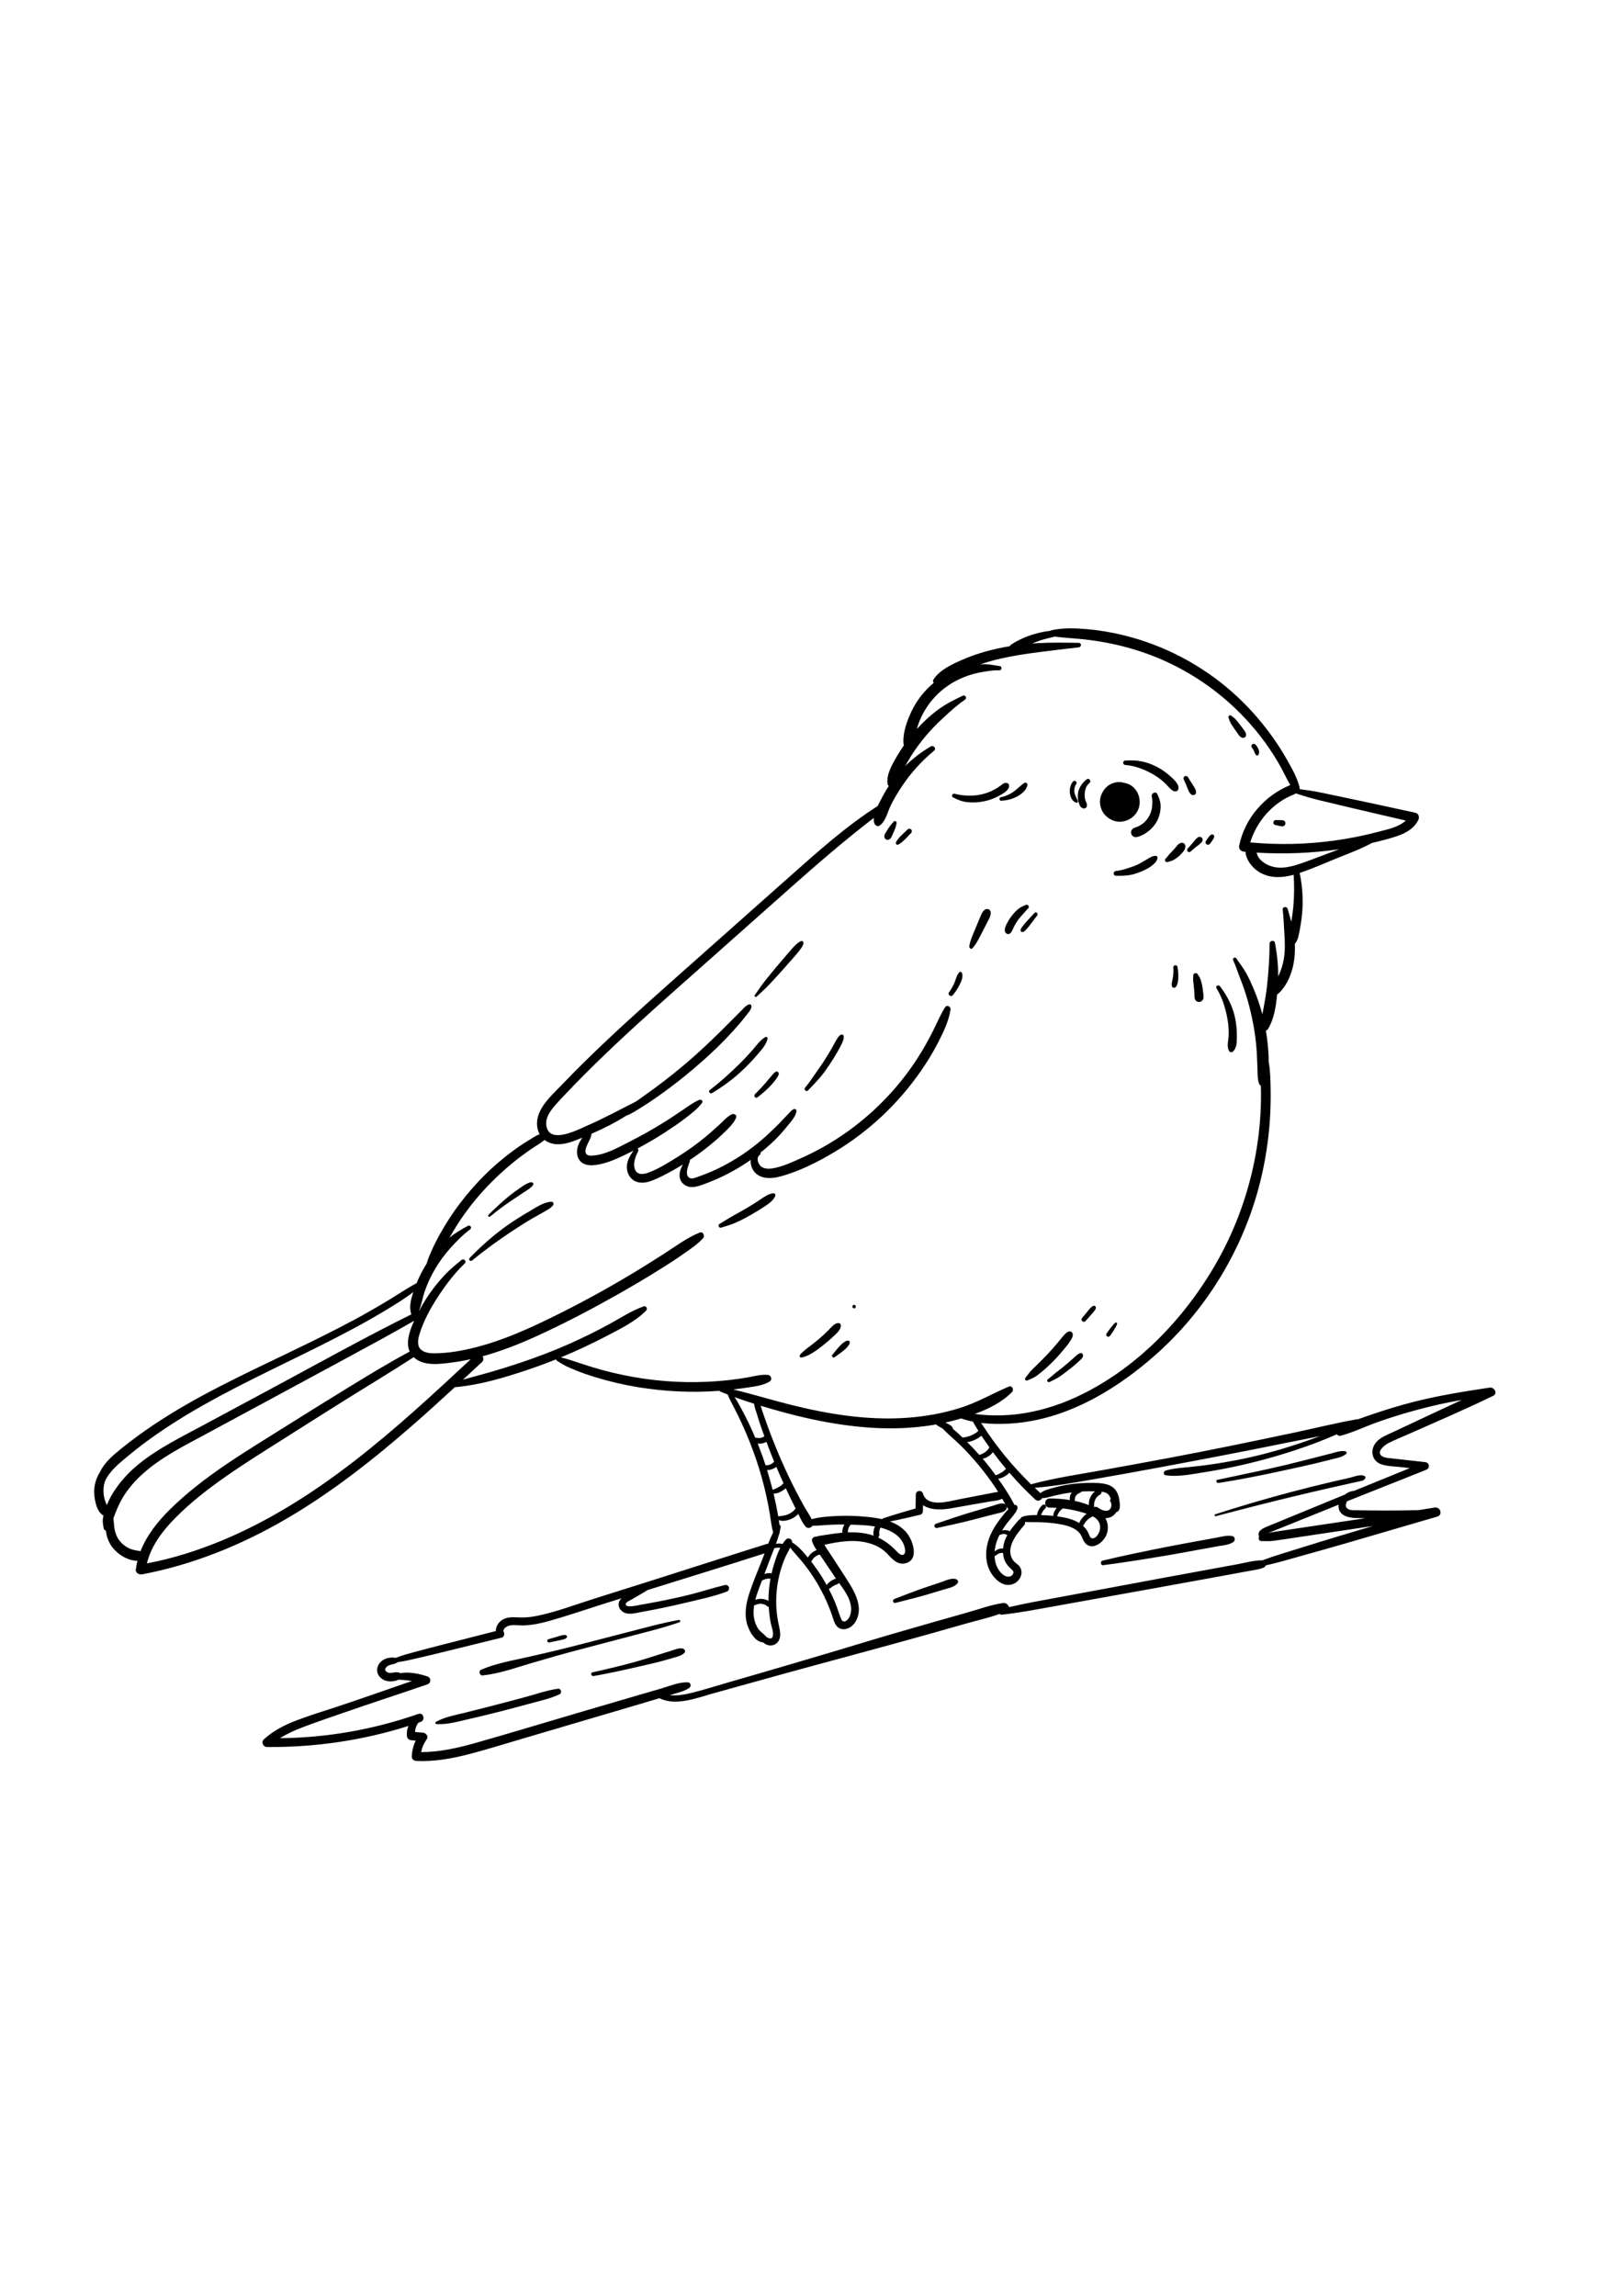 <?xml version="1.0" encoding="utf-8"?>
<!-- Generator: Adobe Illustrator 27.5.0, SVG Export Plug-In . SVG Version: 6.00 Build 0)  -->
<svg xmlns="http://www.w3.org/2000/svg" xmlns:xlink="http://www.w3.org/1999/xlink" viewBox="0 0 500 500" width="595" height="842" preserveAspectRatio="xMidYMid meet" data-scaled="true">
<g id="BACKGROUND">
	<rect style="fill:#FFFFFF;" width="500" height="500"/>
</g>
<g id="OBJECTS">
	<g>
		<path d="M345.382,149.466c1.585-0.076,3.118-0.739,4.237-1.872c2.284-2.311,2.242-6.063,0.079-8.436
			c-0.836-0.917-1.955-1.459-3.139-1.663c-0.478-0.156-0.983-0.251-1.513-0.257c-1.647-0.021-3.352,0.743-4.407,2.013
			c-1.005,1.209-1.635,2.753-1.555,4.347c0.08,1.58,0.76,3.111,1.938,4.182C342.197,148.849,343.77,149.543,345.382,149.466z"/>
		<path d="M355.051,141.67c0.254,1.103,0.185,2.254,0.064,3.374c-0.114,1.056-0.51,2.084-1.054,2.992
			c-0.456,0.76-1.163,1.546-1.832,2.041c-0.411,0.304-0.857,0.568-1.313,0.797c-0.443,0.223-1.057,0.331-1.569,0.652
			c-1.198,0.75-0.724,2.659,0.725,2.675c0.751,0.008,1.525-0.371,2.189-0.689c0.632-0.303,1.202-0.692,1.753-1.122
			c1.037-0.81,1.925-1.828,2.568-2.979c0.734-1.312,1.095-2.777,1.189-4.272c0.093-1.469-0.372-2.881-1.004-4.191
			C356.287,139.956,354.821,140.673,355.051,141.67z"/>
		<path d="M332.677,143.99c0.095,0.235,0.192,0.502,0.328,0.72c0.168,0.271,0.431,0.427,0.707,0.565
			c0.579,0.29,1.361-0.056,1.341-0.77c-0.006-0.212,0.017-0.436-0.04-0.642c-0.057-0.208-0.185-0.402-0.277-0.599
			c-0.012-0.028-0.026-0.064-0.037-0.093c-0.028-0.079-0.057-0.159-0.082-0.239c-0.051-0.161-0.095-0.324-0.131-0.489
			c-0.033-0.149-0.057-0.299-0.081-0.449c-0.006-0.035-0.011-0.078-0.014-0.106c-0.007-0.071-0.014-0.141-0.018-0.212
			c-0.023-0.34-0.012-0.677,0.018-1.016c0.007-0.062,0.007-0.067,0-0.016c-0.02,0.125-0.009,0.046,0.031-0.236
			c0.007-0.066,0.012-0.133,0.019-0.2c0.002-0.022,0.003-0.032,0.005-0.048c0.002-0.006,0.004-0.018,0.008-0.044
			c0.014-0.084,0.029-0.168,0.047-0.251c0.068-0.326,0.156-0.658,0.288-0.965c0.227-0.526,0.663-1.035,1.112-1.429
			c0.594-0.521-0.203-1.583-0.855-1.108c-1.252,0.911-2.378,2.423-2.666,3.973c-0.16,0.863-0.185,1.724-0.019,2.588
			C332.429,143.29,332.538,143.645,332.677,143.99z"/>
		<path d="M331.837,143.594c0.248,0.051,0.563-0.171,0.454-0.454c-0.381-0.993-0.907-1.651-1.089-2.715
			c-0.002-0.012-0.013-0.096-0.015-0.106c-0.005-0.043-0.009-0.085-0.012-0.128c-0.01-0.129-0.015-0.258-0.014-0.387
			c0.002-0.279,0.016-0.433,0.063-0.662c0.103-0.512,0.266-0.896,0.559-1.324c0.196-0.286,0.054-0.712-0.23-0.878
			c-0.328-0.192-0.669-0.048-0.878,0.23c-0.726,0.969-1.018,2.25-0.874,3.445C329.945,141.799,330.52,143.321,331.837,143.594z"/>
		<path d="M393.083,150.474c0.335,0.069,0.67,0.139,1.004,0.208c0.403,0.084,0.808,0.193,1.219,0.221
			c0.223,0.015,0.52-0.114,0.67-0.277c0.144-0.156,0.232-0.332,0.261-0.544c0.027-0.202,0.001-0.428-0.113-0.604
			c-0.125-0.195-0.327-0.396-0.566-0.435c-0.158-0.026-0.317-0.058-0.478-0.058c-0.082,0-0.165,0.001-0.247-0.001
			c-0.171-0.004-0.343-0.008-0.514-0.013c-0.343-0.008-0.686-0.017-1.029-0.025c-0.387-0.009-0.714,0.303-0.764,0.674
			C392.478,149.981,392.703,150.395,393.083,150.474z"/>
		<path d="M293.779,141.962c1.447,0.772,2.877,1.316,4.52,1.484c1.621,0.165,3.26,0.063,4.859-0.24
			c1.562-0.296,3.08-0.824,4.485-1.568c1.151-0.609,3.526-1.78,3.428-3.332c-0.03-0.474-0.347-0.746-0.802-0.802
			c-0.732-0.091-1.349,0.455-1.889,0.867c-0.542,0.414-1.122,0.781-1.719,1.111c-1.25,0.693-2.59,1.21-3.981,1.539
			c-2.691,0.637-5.756,0.508-8.432-0.174C293.595,140.681,293.153,141.628,293.779,141.962z"/>
		<path d="M308.63,142.992c2.613-0.109,5.338-1.047,7.143-3.008c0.432-0.469,0.886-1.218,0.937-1.87
			c0.024-0.303-0.127-0.595-0.439-0.672c-0.406-0.1-0.787,0.251-1.083,0.483c-0.975,0.765-1.844,1.683-2.855,2.362
			c-1.189,0.798-2.437,1.372-3.85,1.634C307.88,142.033,308.02,143.017,308.63,142.992z"/>
		<path d="M346.894,131.984c2.911,0.196,5.929,1.376,8.451,2.808c1.245,0.707,2.412,1.549,3.471,2.513
			c0.559,0.509,1.054,1.067,1.574,1.614c0.508,0.535,1.195,1.234,1.984,1.21c0.401-0.012,0.698-0.262,0.827-0.63
			c0.538-1.527-1.588-3.293-2.575-4.173c-1.239-1.105-2.611-2.054-4.086-2.816c-1.481-0.765-3.023-1.323-4.657-1.653
			c-1.647-0.332-3.317-0.331-4.99-0.253C346.002,130.646,346.01,131.925,346.894,131.984z"/>
		<path d="M365.429,137.617c0.085,0.189,0.176,0.376,0.255,0.568c-0.051-0.124,0.062,0.172,0.072,0.199
			c0.036,0.095,0.071,0.19,0.107,0.285c0.165,0.44,0.35,0.865,0.552,1.29c0.212,0.447,0.511,0.975,0.97,1.205
			c0.254,0.127,0.507,0.155,0.771,0.044c0.221-0.094,0.466-0.305,0.502-0.562c0.047-0.342,0.027-0.693-0.109-1.015
			c-0.097-0.23-0.2-0.461-0.323-0.679c-0.204-0.362-0.421-0.707-0.658-1.048c-0.488-0.702-0.916-1.442-1.358-2.174
			c-0.202-0.334-0.678-0.488-1.02-0.268c-0.369,0.238-0.439,0.638-0.268,1.02C365.09,136.861,365.26,137.239,365.429,137.617z"/>
		<path d="M236.602,216.363c0.087-0.392-0.319-0.732-0.683-0.525c-1.656,0.94-2.821,2.718-4.06,4.122
			c-1.322,1.497-2.695,2.955-4.122,4.352c-2.825,2.767-5.844,5.459-8.972,7.878c-0.531,0.411,0.15,1.255,0.709,0.919
			c3.535-2.12,6.738-4.488,9.719-7.341c1.445-1.383,2.824-2.828,4.127-4.347C234.575,219.959,236.173,218.3,236.602,216.363z"/>
		<path d="M239.111,226.531c-0.367,0.199-0.606,0.497-0.885,0.8c-0.263,0.285-0.517,0.57-0.763,0.869
			c-0.505,0.615-1.016,1.226-1.533,1.83c-1.02,1.19-2.095,2.343-3.222,3.433c-0.49,0.473,0.178,1.402,0.748,0.97
			c1.301-0.985,2.534-2.033,3.681-3.194c0.561-0.567,1.088-1.155,1.588-1.776c0.279-0.346,0.537-0.696,0.775-1.072
			c0.229-0.364,0.474-0.706,0.553-1.135C240.155,226.711,239.628,226.251,239.111,226.531z"/>
		<path d="M259.197,215.114c-0.644,0.32-1.035,1.08-1.408,1.672c-0.432,0.686-0.781,1.436-1.183,2.141
			c-0.832,1.458-1.69,2.902-2.606,4.309c-0.889,1.367-1.865,2.671-2.772,4.024c-0.953,1.423-1.942,2.808-3.024,4.135
			c-0.492,0.603,0.306,1.454,0.873,0.873c1.201-1.229,2.399-2.47,3.532-3.763c1.128-1.287,2.109-2.707,3.064-4.125
			c0.938-1.393,1.834-2.816,2.648-4.285c0.417-0.753,0.847-1.511,1.205-2.295c0.319-0.699,0.693-1.565,0.531-2.338
			C259.975,215.072,259.514,214.957,259.197,215.114z"/>
		<path d="M293.673,202.958c0.81-0.973,1.52-2.022,2.086-3.155c0.544-1.088,1.246-2.538,0.775-3.761
			c-0.123-0.32-0.509-0.468-0.777-0.205c-0.861,0.841-1.082,2.181-1.536,3.259c-0.435,1.033-1.026,2.054-1.694,2.977
			C292.045,202.74,293.142,203.595,293.673,202.958z"/>
		<path d="M303.487,176.654c-0.817,0.649-1.109,1.686-1.51,2.618c-0.419,0.975-0.835,1.95-1.227,2.937
			c-0.718,1.809-1.676,3.687-1.949,5.629c-0.075,0.532,0.557,1.084,1.005,0.585c1.337-1.488,2.174-3.438,3.112-5.187
			c0.465-0.868,0.91-1.744,1.351-2.625c0.503-1.005,1.174-2.009,1.136-3.163C305.371,176.403,304.233,176.062,303.487,176.654z"/>
		<path d="M356.313,159.989c-0.993-0.123-2.18,0.731-2.995,1.21c-0.972,0.571-1.931,1.142-2.957,1.614
			c-0.967,0.445-1.978,0.731-2.984,1.068c-1.105,0.37-2.201,0.642-3.361,0.763c-0.927,0.097-0.969,1.444,0,1.476
			c1.21,0.039,2.443,0.005,3.646-0.132c1.238-0.141,2.466-0.529,3.626-0.975c1.139-0.438,2.287-0.954,3.296-1.648
			c0.89-0.613,2.238-1.677,2.235-2.871C356.818,160.196,356.586,160.023,356.313,159.989z"/>
		<path d="M363.606,156.189c-0.177,0.075-0.328,0.181-0.472,0.311c-0.149,0.135-0.27,0.31-0.389,0.467
			c-0.031,0.041-0.144,0.179-0.015,0.021c0.147-0.178-0.019,0.024-0.041,0.051c-0.146,0.183-0.296,0.363-0.45,0.539
			c-0.291,0.333-0.609,0.64-0.896,0.977c-0.378,0.442-0.831,0.83-1.182,1.291c-0.015,0.02-0.069,0.08-0.08,0.105
			c-0.012,0.015-0.023,0.03-0.035,0.044c-0.08,0.1-0.161,0.199-0.244,0.298c-0.033,0.039-0.067,0.077-0.099,0.117
			c-0.041,0.054-0.083,0.107-0.124,0.161c-0.013,0.017-0.016,0.021-0.023,0.031c-0.026,0.025-0.111,0.108-0.1,0.098
			c-0.054,0.053-0.108,0.105-0.163,0.158c-0.445,0.426,0.011,1.233,0.609,1.046c0.09-0.028,0.25-0.048,0.321-0.104
			c0.012-0.004,0.024-0.008,0.035-0.012c-0.092-0.003-0.078-0.009,0.044-0.018c0.072-0.01,0.14-0.02,0.211-0.039
			c0.225-0.06,0.446-0.139,0.665-0.217c0.479-0.17,0.894-0.433,1.312-0.717c0.455-0.309,0.885-0.64,1.272-1.031
			c0.31-0.313,0.607-0.641,0.887-0.981c0.225-0.273,0.448-0.538,0.586-0.865c0.126-0.3,0.236-0.877,0.125-1.218
			c-0.178-0.55-0.699-0.85-1.269-0.72c-0.142,0.033-0.332,0.142-0.474,0.205c-0.011,0.005-0.022,0.01-0.033,0.014
			C363.809,156.103,363.816,156.101,363.606,156.189z"/>
		<path d="M367.677,155.971c-0.489,0.609-1.032,1.175-1.556,1.753c-0.228,0.252-0.267,0.673,0,0.919
			c0.276,0.253,0.643,0.237,0.919,0c0.297-0.255,0.593-0.51,0.89-0.765c0.148-0.127,0.297-0.255,0.445-0.382
			c0.004-0.004,0.022-0.02,0.039-0.036c0.011-0.008,0.061-0.051,0.07-0.058c0.08-0.061,0.161-0.122,0.241-0.183
			c0.342-0.26,0.678-0.525,1.011-0.795c0.153-0.124,0.293-0.255,0.434-0.393c0.224-0.218,0.469-0.459,0.533-0.777
			c0.065-0.321,0.008-0.637-0.232-0.876c-0.244-0.243-0.551-0.288-0.876-0.231c-0.307,0.054-0.547,0.291-0.762,0.5
			c-0.141,0.137-0.279,0.272-0.406,0.421C368.173,155.365,367.922,155.665,367.677,155.971z"/>
		<path d="M371.981,156.468c0.173,0.091,0.383,0.137,0.575,0.075c0.059-0.025,0.119-0.05,0.178-0.075
			c0.112-0.066,0.201-0.156,0.268-0.268c0.235-0.307,0.493-0.607,0.702-0.931c0.105-0.162,0.21-0.325,0.315-0.487
			c0.052-0.081,0.108-0.161,0.154-0.245c0.092-0.171,0.098-0.356,0.118-0.544c0.022-0.21-0.133-0.432-0.306-0.533
			c-0.205-0.12-0.417-0.094-0.623,0c-0.131,0.06-0.253,0.11-0.354,0.223c-0.064,0.071-0.12,0.151-0.18,0.226
			c-0.12,0.151-0.24,0.301-0.36,0.452c-0.273,0.345-0.508,0.722-0.754,1.087c-0.104,0.155-0.123,0.4-0.075,0.575
			C371.686,156.195,371.82,156.383,371.981,156.468z"/>
		<path d="M378.899,117.908c0.047,0.217,0.126,0.422,0.213,0.633c0.117,0.285,0.245,0.544,0.408,0.804
			c0.305,0.489,0.628,0.961,0.958,1.433c0.319,0.456,0.639,0.912,0.958,1.369c0.192,0.275,0.38,0.555,0.602,0.808
			c0.234,0.267,0.575,0.588,0.931,0.641c0.446,0.066,1.033-0.106,1.121-0.637c0.076-0.46-0.039-0.84-0.263-1.245
			c-0.143-0.26-0.339-0.49-0.518-0.726l-1.015-1.336c-0.369-0.486-0.737-0.969-1.131-1.435c-0.329-0.388-0.747-0.84-1.221-1.086
			c-0.115-0.103-0.23-0.207-0.345-0.311c-0.49-0.445-1.142,0.108-0.882,0.68C378.777,117.636,378.839,117.772,378.899,117.908z"/>
		<path d="M386.1,126.866c0.188,0.257,0.336,0.532,0.467,0.822c0.077,0.208,0.128,0.432,0.233,0.624
			c0.089,0.163,0.188,0.321,0.277,0.484c0.099,0.18,0.315,0.271,0.511,0.245c0.21-0.028,0.358-0.171,0.427-0.368
			c0.103-0.295,0.17-0.632,0.111-0.941c-0.053-0.276-0.155-0.549-0.27-0.805c-0.21-0.468-0.514-0.896-0.868-1.265
			c-0.265-0.276-0.769-0.286-1.032,0c-0.277,0.302-0.276,0.731,0,1.032C386.005,126.749,386.052,126.808,386.1,126.866z"/>
		<path d="M238.408,263.968c-1.51,0.141-2.907,1.164-4.129,1.986c-1.343,0.903-2.714,1.766-4.109,2.587
			c-1.351,0.795-2.726,1.553-4.095,2.318c-1.451,0.811-2.839,1.719-4.272,2.56c-0.605,0.355-0.208,1.344,0.482,1.143
			c1.588-0.462,3.162-0.932,4.674-1.608c1.528-0.683,3-1.457,4.453-2.287c1.405-0.803,2.786-1.647,4.14-2.533
			c1.309-0.855,2.838-1.877,3.458-3.375C239.159,264.401,238.781,263.933,238.408,263.968z"/>
		<path d="M170.005,266.589c-2.332,0.028-4.827,1.798-6.781,2.93c-2.274,1.317-4.512,2.709-6.666,4.216
			c-4.286,2.999-8.135,6.428-11.778,10.173c-0.498,0.512,0.239,1.213,0.771,0.771c3.921-3.258,8.114-6.247,12.355-9.071
			c2.068-1.377,4.162-2.708,6.313-3.951c1.075-0.621,2.169-1.208,3.245-1.828c1.043-0.601,2.24-1.175,2.999-2.131
			C170.795,267.283,170.616,266.582,170.005,266.589z"/>
		<path d="M151.118,271.127c2.158-1.844,4.446-3.492,6.799-5.076c1.144-0.77,2.284-1.546,3.438-2.3
			c0.558-0.365,1.149-0.694,1.676-1.102c0.524-0.406,1.12-0.784,1.363-1.421c0.128-0.335-0.192-0.595-0.48-0.629
			c-0.629-0.076-1.308,0.331-1.853,0.611c-0.625,0.322-1.209,0.76-1.792,1.153c-1.174,0.792-2.307,1.623-3.407,2.515
			c-2.197,1.78-4.262,3.736-6.278,5.716C150.234,270.939,150.753,271.439,151.118,271.127z"/>
		<path d="M246.972,186.25c-0.771,0.247-1.361,0.864-1.937,1.414c-0.7,0.668-1.315,1.411-1.948,2.14
			c-1.232,1.42-2.441,2.86-3.656,4.294c-1.182,1.396-2.331,2.818-3.479,4.244c-1.184,1.472-2.199,3.034-3.285,4.57
			c-0.249,0.352,0.285,0.725,0.579,0.447c1.327-1.254,2.695-2.437,3.946-3.776c1.281-1.371,2.556-2.745,3.802-4.147
			c1.211-1.363,2.428-2.722,3.622-4.1c0.587-0.677,1.186-1.343,1.723-2.06c0.518-0.692,1.181-1.455,1.331-2.325
			C247.742,186.55,247.421,186.106,246.972,186.25z"/>
		<path d="M317.756,318.745c-0.597,0.656-1.079,1.377-1.632,2.067c-0.382,0.476,0.08,1.081,0.641,0.831
			c0.803-0.357,1.608-0.663,2.355-1.13c0.69-0.431,1.326-0.973,1.96-1.481c1.332-1.069,2.587-2.271,3.781-3.492
			c1.17-1.196,2.274-2.463,3.335-3.756c0.556-0.677,1.106-1.356,1.587-2.089c0.458-0.698,1.101-1.611,0.879-2.469
			c-0.097-0.374-0.503-0.719-0.905-0.689c-0.873,0.065-1.46,0.811-2.013,1.435c-0.555,0.627-1.065,1.286-1.595,1.933
			c-1.038,1.266-2.131,2.479-3.249,3.674c-1.119,1.196-2.28,2.339-3.447,3.487C318.887,317.622,318.289,318.16,317.756,318.745z"/>
		<path d="M335.185,300.447c-0.53,0.64-1.06,1.28-1.591,1.92c-0.238,0.287-0.302,0.732,0,1.009c0.271,0.249,0.745,0.298,1.009,0
			l1.675-1.887c0.275-0.309,0.562-0.611,0.824-0.932c0.156-0.191,0.289-0.4,0.428-0.603c0.054-0.079,0.116-0.156,0.163-0.239
			c0.091-0.16,0.105-0.334,0.121-0.512c0.035-0.382-0.391-0.631-0.721-0.549c-0.275,0.068-0.461,0.217-0.663,0.406
			c-0.15,0.14-0.313,0.275-0.451,0.427C335.703,299.795,335.449,300.128,335.185,300.447z"/>
		<path d="M331.758,314.001c-1.312,1.209-2.647,2.396-4.036,3.516c-0.799,0.644-1.639,1.237-2.433,1.888
			c-0.785,0.644-1.52,1.335-2.325,1.958c-0.458,0.354,0.124,1.01,0.593,0.768c0.804-0.414,1.638-0.796,2.422-1.244
			c0.786-0.449,1.511-1.004,2.234-1.546c1.439-1.078,2.863-2.197,4.182-3.42c0.543-0.504,1.704-1.322,1.422-2.195
			C333.475,312.668,332.223,313.572,331.758,314.001z"/>
		<path d="M343.767,303.898c-0.137,0.112-0.287,0.219-0.408,0.348c-0.122,0.13-0.228,0.277-0.341,0.415
			c-0.213,0.259-0.427,0.518-0.64,0.778c-0.464,0.564-0.861,1.189-1.279,1.787c-0.193,0.276-0.059,0.725,0.23,0.878
			c0.326,0.172,0.675,0.066,0.878-0.23c0.395-0.576,0.823-1.142,1.171-1.747l0.507-0.881c0.09-0.156,0.19-0.31,0.267-0.472
			c0.081-0.171,0.132-0.36,0.193-0.539c0.049-0.143-0.032-0.316-0.158-0.389C344.044,303.761,343.887,303.799,343.767,303.898z"/>
		<path d="M246.737,314.528c0.589,0.17,1.254-0.174,1.796-0.379c0.679-0.257,1.296-0.595,1.915-0.974
			c1.199-0.735,2.327-1.609,3.431-2.477c1.089-0.856,2.136-1.761,3.139-2.716c0.485-0.461,0.999-0.92,1.424-1.438
			c0.44-0.536,0.9-1.378,0.715-2.085c-0.08-0.305-0.34-0.44-0.627-0.477c-0.627-0.081-1.375,0.43-1.824,0.827
			c-0.501,0.444-0.94,0.974-1.415,1.447c-0.954,0.951-1.947,1.866-2.972,2.741c-0.991,0.846-2.035,1.612-3.065,2.409
			c-0.538,0.416-1.082,0.811-1.574,1.281c-0.421,0.402-1.044,0.825-1.186,1.417C246.452,314.287,246.553,314.475,246.737,314.528z"
			/>
		<path d="M263.286,299.445c0.702,0,0.703-1.091,0-1.091C262.584,298.354,262.583,299.445,263.286,299.445z"/>
		<path d="M256.613,313.718c-0.163,0.197-0.209,0.462-0.04,0.674c0.146,0.183,0.453,0.285,0.662,0.132
			c0.891-0.651,1.819-1.26,2.663-1.972c0.419-0.353,0.895-0.694,1.231-1.129c0.331-0.429,0.858-0.953,0.808-1.536
			c-0.017-0.199-0.143-0.455-0.371-0.487c-0.341-0.048-0.609,0.017-0.909,0.189c-0.225,0.128-0.441,0.275-0.655,0.421
			c-0.493,0.336-0.892,0.791-1.301,1.221C257.954,312.013,257.303,312.884,256.613,313.718z"/>
		<path d="M378.397,210.356c0.292,1.632,0.398,3.297,0.348,4.954c-0.046,1.536-0.68,3.451,0.155,4.837
			c0.187,0.31,0.688,0.51,1.01,0.265c1.423-1.089,1.343-3.13,1.366-4.781c0.025-1.873-0.163-3.754-0.525-5.592
			c-0.713-3.628-2.457-6.941-4.677-9.872c-0.465-0.615-1.494-0.073-1.066,0.623C376.803,203.713,377.796,206.995,378.397,210.356z"
			/>
		<path d="M316.147,175.128c-0.381,0.168-0.759,0.343-1.137,0.517c-0.433,0.199-0.792,0.456-1.161,0.756
			c-0.648,0.527-1.22,1.13-1.743,1.78c-0.55,0.684-1.049,1.393-1.465,2.166c-0.452,0.841-0.958,1.75-0.906,2.725
			c0.044,0.812,1.111,1.413,1.725,0.715c0.158-0.18,0.346-0.359,0.467-0.566c0.064-0.109,0.109-0.242,0.158-0.357
			c-0.001,0.002,0.056-0.135,0.084-0.202c0.153-0.359,0.324-0.712,0.507-1.056c0.371-0.697,0.794-1.375,1.258-2.013
			c0.047-0.064,0.094-0.127,0.141-0.191c-0.105,0.139,0.115-0.145,0.112-0.142c0.125-0.154,0.252-0.307,0.383-0.456
			c0.248-0.283,0.499-0.566,0.758-0.839c0.566-0.598,0.993-1.209,1.625-1.792c0.241-0.223,0.25-0.625,0.052-0.874
			C316.785,175.021,316.46,174.99,316.147,175.128z"/>
		<path d="M315.423,181.43c-0.332,0.461-0.833,0.956-0.803,1.563c0.017,0.349,0.297,0.517,0.619,0.472
			c0.579-0.081,0.979-0.671,1.359-1.066c0.42-0.438,0.772-0.936,1.138-1.419c0.68-0.898,1.36-1.797,2.04-2.695
			c0.171-0.227,0.058-0.59-0.149-0.745c-0.221-0.165-0.56-0.171-0.758,0.045c-0.764,0.833-1.529,1.667-2.293,2.5
			C316.176,180.52,315.77,180.949,315.423,181.43z"/>
		<path d="M370.141,198.231c-0.105-0.312-0.255-0.688-0.419-0.98c-0.082-0.145-0.22-0.253-0.304-0.389
			c-0.061-0.1-0.116-0.248-0.176-0.359c-0.35-0.651-1.464-0.372-1.42,0.385c0.007,0.122,0.03,0.268,0.027,0.383
			c-0.004,0.153-0.067,0.336-0.07,0.506c-0.003,0.237,0.017,0.483,0.038,0.721c0.007,0.011,0.087,0.68,0.055,0.434
			c0.019,0.15,0.037,0.301,0.054,0.452c0.031,0.281,0.05,0.562,0.08,0.843c0.06,0.566,0.128,1.129,0.165,1.697
			c0.037,0.567,0.019,1.141,0.068,1.706c0.051,0.59,0.39,1.185,1.012,1.329c0.26,0.06,0.473,0.073,0.733,0
			c0.598-0.167,0.994-0.719,1.012-1.329c0.018-0.607-0.073-1.235-0.144-1.837c-0.075-0.637-0.149-1.285-0.278-1.913
			C370.461,199.328,370.319,198.764,370.141,198.231z"/>
		<path d="M361.693,194.326c0.069,0.948,0.051,1.921-0.087,2.855c-0.071,0.479-0.181,0.951-0.277,1.425
			c-0.111,0.545-0.263,1.204,0.001,1.723c0.162,0.318,0.609,0.408,0.903,0.237c0.515-0.301,0.73-1.039,0.834-1.592
			c0.101-0.534,0.141-1.084,0.158-1.628c0.034-1.069-0.069-2.141-0.272-3.19C362.817,193.452,361.641,193.604,361.693,194.326z"/>
		<path d="M276.381,149.914c0.122-0.472-0.507-0.899-0.858-0.499c-0.075,0.085-0.149,0.17-0.224,0.255
			c-0.097,0.111-0.138,0.127-0.244,0.234c-0.138,0.14-0.247,0.312-0.378,0.459c-0.315,0.352-0.563,0.752-0.826,1.143
			c-0.238,0.355-0.453,0.725-0.676,1.089c-0.107,0.176-0.221,0.349-0.323,0.528c-0.223,0.393-0.297,0.767-0.181,1.212
			c0.126,0.48,0.704,0.854,1.195,0.679c0.414-0.148,0.713-0.366,0.912-0.765c0.092-0.185,0.171-0.378,0.257-0.566
			c0.201-0.443,0.408-0.883,0.592-1.333c0.158-0.387,0.337-0.772,0.439-1.178c0.049-0.195,0.126-0.385,0.169-0.58
			C276.282,150.381,276.319,150.156,276.381,149.914z"/>
		<path d="M279.776,151.842c-0.634,0.606-1.269,1.212-1.903,1.818c-0.345,0.33-0.653,0.663-0.943,1.044
			c-0.267,0.351-0.539,0.69-0.729,1.089c-0.229,0.48,0.232,0.943,0.713,0.713c0.388-0.185,0.719-0.448,1.06-0.708
			c0.391-0.298,0.734-0.611,1.072-0.965c0.606-0.634,1.212-1.269,1.818-1.903c0.278-0.291,0.311-0.803,0-1.089
			C280.552,151.554,280.087,151.544,279.776,151.842z"/>
		<path d="M341.658,361.694c0.004-0.002,0.007-0.002,0.011-0.004c0.005-0.002,0.009-0.006,0.014-0.009
			C341.604,361.696,341.582,361.728,341.658,361.694z"/>
		<path d="M119.379,409.756c-0.016,0.021-0.039,0.042-0.061,0.062c0.012-0.001,0.041-0.025,0.073-0.07
			C119.387,409.75,119.383,409.753,119.379,409.756z"/>
		<path d="M459.205,323.866c-8.062,1.209-16.07,2.482-23.97,4.536c-3.862,1.004-7.687,2.151-11.463,3.439
			c-1.702,0.581-3.466,1.156-5.204,1.801c-0.14-0.019-0.287-0.022-0.446,0.006c-6.484,1.155-12.911,2.763-19.355,4.129
			c-6.534,1.386-13.076,2.734-19.619,4.075c-13.006,2.665-26.066,5.064-39.131,7.419c-7.309,1.317-14.679,2.388-21.863,4.295
			c-0.11,0.029-0.191,0.089-0.259,0.159c-2.89-2.813-5.623-5.784-8.173-8.911c-1.724-2.114-3.366-4.292-4.919-6.535
			c-0.742-1.072-1.452-2.164-2.181-3.244c-0.064-0.095-0.127-0.196-0.191-0.294c2.912,0.357,5.881,0.379,8.712,0.219
			c5.729-0.324,11.362-1.56,16.743-3.541c10.232-3.769,19.446-9.917,27.638-17.048c16.123-14.035,27.694-32.993,32.897-53.72
			c1.553-6.187,2.555-12.522,3.005-18.885c0.231-3.269,0.321-6.55,0.261-9.826c-0.052-2.829-0.098-5.722-0.597-8.518
			c0.003-0.96-0.033-1.92-0.094-2.878c-0.143-2.25-0.405-4.494-0.779-6.719c0.26-0.072,0.501-0.226,0.666-0.496
			c1.864-3.044,2.463-6.933,2.796-10.587c1.097-0.841,2.015-2.046,2.664-3.092c1.243-2.002,2.034-4.366,2.455-6.675
			c0.354-1.943,0.441-3.92,0.352-5.89c1.03-1.06,1.309-3.184,1.551-4.478c0.388-2.078,0.685-4.199,0.794-6.311
			c0.193-3.715-0.08-7.426-0.867-11.052c3.869-1.276,7.631-2.979,11.403-4.498c3.673-1.479,7.414-2.847,10.896-4.74
			c1.523-0.358,3.042-0.735,4.551-1.149c3.664-1.005,7.95-2.242,9.741-5.947c0.397-0.821,0.116-1.988-0.898-2.208
			c-6.502-1.414-13.002-2.836-19.513-4.207c-3.173-0.668-6.346-1.336-9.521-1.997c-2.236-0.465-4.45-0.798-6.685-1.083
			c0.04-0.161,0.056-0.334,0.009-0.53c-0.712-2.964-2.345-5.813-3.834-8.454c-1.47-2.608-3.088-5.132-4.844-7.556
			c-3.507-4.842-7.515-9.317-11.99-13.283c-9.641-8.543-21.348-14.662-33.878-17.669c-3.619-0.868-7.3-1.497-11.009-1.815
			c-3.651-0.312-7.36-0.444-10.958,0.36c-0.123,0.028-0.226,0.086-0.316,0.159c-1.289,0.129-2.585,0.39-3.834,0.7
			c-2.894,0.718-5.728,1.902-8.235,3.532c-0.223,0.145-0.365,0.326-0.47,0.519c-1.277,0.211-2.55,0.443-3.809,0.723
			c-3.609,0.804-7.164,1.888-10.563,3.352c-3.205,1.379-7.227,3.178-9.133,6.228c-0.215,0.345-0.126,0.733,0.107,0.998
			c-0.3,0.245-0.599,0.493-0.888,0.751c-2.883,2.584-5.096,5.819-6.594,9.379c-1.133,2.692-2.24,6.127-1.766,9.165
			c-0.714,1.038-1.399,2.096-2.035,3.183c-1.404,2.401-3.469,5.844-2.937,8.735c0.048,0.263,0.187,0.437,0.365,0.551
			c-0.896,1.364-1.714,2.781-2.444,4.24c-0.289,0.577-0.648,1.241-0.993,1.947c-9.826,6.268-18.587,14.163-27.283,21.875
			c-9.731,8.631-19.452,17.274-29.178,25.912c-9.389,8.339-18.819,16.637-27.939,25.273c-4.466,4.228-8.85,8.544-13.099,12.99
			c-3.434,3.594-8.721,8.065-7.267,13.672c0.132,0.507,0.336,0.965,0.574,1.395c-1.334,0.544-2.607,1.417-3.789,2.147
			c-1.588,0.981-3.128,2.029-4.627,3.142c-3.05,2.265-5.928,4.732-8.616,7.417c-5.316,5.308-9.976,11.376-13.626,17.948
			c-1.003,1.806-1.964,3.646-2.779,5.545c-0.515,1.2-1.056,2.453-1.42,3.74c-1.208,1.9-2.233,3.907-3.08,5.991
			c-3.101,1.654-6.034,3.667-9.043,5.475c-3.281,1.971-6.597,3.876-9.965,5.694c-6.824,3.682-13.801,7.07-20.786,10.431
			c-13.968,6.721-28.091,13.276-41.025,21.892c-3.57,2.378-7.037,4.911-10.37,7.611c-2.591,2.099-5.116,4.251-6.453,7.196
			c-0.729,1.089-1.226,2.377-1.496,3.642c-0.339,1.591-0.314,3.209-0.019,4.804c0.292,1.579,0.891,3.616,2.213,4.611
			c0.142,0.107,0.286,0.174,0.429,0.213c-0.092,0.38-0.17,0.761-0.208,1.14c-0.095,0.946,0.099,1.943,0.274,2.871
			c0.078,0.414,0.345,0.6,0.65,0.635c0.19,1.676,0.721,3.303,1.68,4.703c1.738,2.537,4.898,4.602,8.067,4.643
			c-0.22,0.882-0.389,1.783-0.503,2.704c-0.132,1.068,1.078,1.638,1.936,1.475c15.622-2.97,30.398-8.951,44.124-16.92
			c14.216-8.253,27.184-18.471,39.533-29.274c4.307-3.767,8.542-7.615,12.751-11.49c7.756-0.656,15.453-2.995,22.78-5.466
			c2.842-0.959,5.655-2.006,8.441-3.124c0.023,0.188,0.114,0.368,0.314,0.483c0.936,0.537,1.755,1.137,2.741,1.608
			c0.985,0.47,2,0.893,3.009,1.308c2.044,0.84,4.163,1.534,6.275,2.18c4.163,1.272,8.4,2.263,12.694,2.975
			c8.347,1.383,16.845,1.791,25.283,1.153c0.08,0.091,0.178,0.174,0.312,0.23c0.751,0.316,1.506,0.622,2.266,0.918
			c0.542,1.464,1.351,2.833,2.061,4.222c0.863,1.69,1.696,3.395,2.481,5.122c1.625,3.574,3.075,7.237,4.327,10.958
			c1.209,3.594,2.224,7.25,3.042,10.953c0.426,1.926,0.799,3.863,1.119,5.81c0.296,1.806,0.46,3.657,0.978,5.412
			c-0.571,1.136-1.071,2.321-1.536,3.522c-0.145-0.008-0.299,0.005-0.466,0.057c-11.913,3.725-23.781,7.587-35.682,11.347
			c-5.91,1.867-11.818,3.737-17.73,5.598c-5.741,1.807-11.51,4.023-17.415,5.225c-1.695,0.345-3.408,0.525-5.139,0.481
			c-1.441-0.037-2.911-0.215-4.32,0.194c-1.866,0.541-3.234,2.179-3.191,3.993c-5.306,1.36-10.615,2.707-15.922,4.064
			c-2.792,0.714-5.584,1.424-8.365,2.184c-2.228,0.609-4.495,1.179-6.647,2.03c-0.14-0.033-0.281-0.069-0.422-0.092
			c-0.306-0.051-0.614-0.03-0.922-0.006c-0.548,0.043-1.092,0.117-1.606,0.318c-0.999,0.391-1.914,1.073-2.377,2.069
			c-0.51,1.097-0.468,2.355,0.287,3.332c0.613,0.793,1.54,1.361,2.535,1.522c0.778,0.126,1.535,0.102,2.31-0.049
			c0.348-0.068,0.729-0.174,1.042-0.338c0.024-0.013,0.042-0.033,0.065-0.048c1.37,0.054,2.755,0.186,4.12,0.413
			c-7.642,2.629-15.254,5.343-22.928,7.88c-4.208,1.391-8.471,2.676-12.614,4.254c-3.679,1.401-7.177,3.187-10.1,5.863
			c-0.896,0.821-0.178,2.33,0.969,2.341c14.772,0.133,29.558-2.034,43.64-6.495c-0.409,0.951-0.599,1.996-0.482,3.084
			c0.082,0.764,0.54,1.238,1.316,1.316c0.462,0.046,0.925,0.093,1.387,0.139c-0.735,1.513-1.133,3.159-1.203,4.878
			c-0.031,0.766,0.655,1.339,1.372,1.372c5.524,0.256,11.007-0.721,16.334-2.11c5.508-1.437,10.95-3.143,16.411-4.748
			c10.999-3.234,21.994-6.479,32.988-9.731c3.089-0.914,6.177-1.83,9.266-2.747c4.997,2.527,11.575-0.099,16.552-1.492
			c7.305-2.045,14.615-4.074,21.93-6.084c14.713-4.043,29.461-7.948,44.153-12.066c4.022-1.127,8.038-2.273,12.055-3.418
			c3.343-0.953,6.865-1.718,10.164-2.914c0.144,0.162,0.35,0.265,0.626,0.236c5.17-0.551,10.272-1.527,15.385-2.447
			c5.301-0.954,10.603-1.909,15.904-2.863c10.518-1.893,21.038-3.776,31.549-5.703c2.943-0.54,5.885-1.079,8.828-1.619
			c1.513-0.278,3.027-0.555,4.54-0.833c1.506-0.276,3.06-0.451,4.489-1.018c0.351-0.139,0.573-0.404,0.695-0.702
			c3.563-0.79,7.083-1.847,10.586-2.822c4.681-1.302,9.358-2.613,14.024-3.968c9.414-2.734,18.822-5.484,28.229-8.242
			c1.827-0.536,1.039-3.1-0.772-2.799c-1.69,0.28-3.382,0.548-5.074,0.815c-0.548-0.025-1.109,0.006-1.703,0.019
			c-1.377,0.029-2.754,0.051-4.131,0.066c-2.835,0.03-5.671,0.027-8.506-0.007c-1.377-0.017-2.754-0.03-4.131-0.055
			c-0.988-0.018-2.233,0.103-3.135-0.378c-0.957-0.511-0.788-1.59-0.308-2.401c8.113-3.263,16.267-6.422,24.375-9.699
			c1.278-0.516,1.059-2.202-0.319-2.361c-2.276-0.262-4.552-0.513-6.829-0.765c-1.138-0.126-2.277-0.248-3.414-0.38
			c-0.888-0.104-1.97-0.131-2.791-0.544c-2.381-1.197,0.399-3.507,1.692-4.162c2.03-1.029,4.169-1.873,6.249-2.795
			c8.703-3.857,17.49-7.62,26.053-11.779C461.815,325.661,460.633,323.651,459.205,323.866z M319.148,358.371
			c0.751,0.699,1.744,0.242,2.077-0.464c0.948,0.069,1.969-0.287,2.871-0.504c1.229-0.296,2.445-0.607,3.69-0.832
			c0.859-0.156,1.723-0.281,2.589-0.393c-0.154,0.233-0.291,0.477-0.392,0.734c-0.173,0.442-0.248,0.944-0.194,1.416
			c0.007,0.066,0.024,0.12,0.034,0.181c-2.112-0.332-4.249-0.471-6.259-0.47c-1.816,0.001-1.82,2.828,0,2.823
			c0.733-0.002,1.463,0.026,2.19,0.069c-0.125,0.147-0.248,0.296-0.357,0.456c-0.254,0.371-0.45,0.787-0.591,1.214
			c-0.08,0.24-0.138,0.477-0.111,0.732c0.002,0.022,0.009,0.044,0.012,0.066c-1.259-0.135-2.52-0.219-3.785-0.246
			c0.022-0.073,0.044-0.147,0.069-0.22c0.021-0.06,0.045-0.12,0.068-0.18c0.002-0.004,0.001-0.004,0.003-0.007
			c0.008-0.019,0.016-0.037,0.024-0.055c0.102-0.226,0.221-0.444,0.355-0.652c0.065-0.101,0.133-0.202,0.202-0.3
			c0.028-0.04,0.058-0.079,0.087-0.119c0.018-0.022,0.035-0.043,0.053-0.065c0.082-0.098,0.167-0.193,0.256-0.284
			c0.119-0.123,0.252-0.23,0.341-0.38c0.146-0.246,0.111-0.612-0.105-0.811c-0.232-0.213-0.532-0.239-0.811-0.105
			c-0.147,0.071-0.274,0.216-0.387,0.335c-0.093,0.098-0.181,0.199-0.266,0.304c-0.192,0.238-0.377,0.483-0.525,0.751
			c-0.274,0.494-0.48,1.032-0.596,1.585c-0.014,0.065-0.012,0.133-0.007,0.199c-0.309,0.002-0.618-0.002-0.928,0.007
			c-0.518,0.015-4.174,0.074-4.173,1.16c-0.187,0.048-0.372,0.155-0.538,0.345c-0.961,1.103-1.957,2.258-2.799,3.501
			c-0.21-0.155-0.465-0.258-0.717-0.309c-0.294-0.059-0.599-0.09-0.898-0.068c-0.255,0.019-0.505,0.061-0.748,0.125
			c0.415-0.675,0.858-1.333,1.323-1.966c0.829-1.128,1.928-2.239,2.729-3.455c0.19-0.161,0.326-0.378,0.382-0.636
			c0.104-0.192,0.202-0.386,0.285-0.584c0.274-0.648-0.214-1.4-0.884-1.253c-1.121-2.273-2.565-4.456-3.957-6.538
			c-0.348-0.519-0.724-1.02-1.083-1.531c0.244-0.046,0.491-0.075,0.733-0.142c0.441-0.121,0.863-0.325,1.26-0.55
			c0.548-0.311,1.043-0.712,1.502-1.15C313.685,352.996,316.342,355.76,319.148,358.371z M331.322,358.222
			c0.013-0.091,0.026-0.182,0.037-0.273c-0.026,0.2,0.012-0.045,0.025-0.099c0.023-0.102,0.052-0.203,0.087-0.302
			c0.003-0.01,0.008-0.025,0.012-0.04c0.017-0.038,0.036-0.076,0.055-0.113c0.039-0.074,0.081-0.147,0.126-0.218
			c0.022-0.034,0.046-0.067,0.069-0.1c0.062-0.064,0.119-0.134,0.183-0.197c0.029-0.028,0.058-0.055,0.088-0.082
			c0.013-0.012,0.027-0.023,0.04-0.035c0.06-0.023,0.16-0.113,0.2-0.137c0.077-0.047,0.157-0.09,0.238-0.13
			c0.167-0.083,0.337-0.172,0.501-0.262c0.17-0.095,0.346-0.189,0.471-0.342c0.005-0.006,0.006-0.013,0.01-0.019
			c0.638-0.039,1.277-0.065,1.917-0.075c0.724-0.012,1.449-0.002,2.174,0.021c-0.738,0.58-1.288,1.379-1.621,2.261
			c-0.203,0.539-0.299,1.124-0.283,1.7c0.003,0.105,0.017,0.209,0.026,0.314c-1.395-0.58-2.879-1.011-4.398-1.324
			c0.017-0.073,0.039-0.144,0.04-0.224c0.001-0.105-0.002-0.209,0.005-0.314C331.329,358.185,331.348,358.039,331.322,358.222z
			 M339.539,355.94c0.853,0.1,1.713,0.325,2.268,1.017c0.291,0.363,0.469,0.804,0.585,1.265c-0.163,0.119-0.25,0.351-0.193,0.538
			c0.041,0.135,0.085,0.257,0.164,0.375c0.034,0.051,0.066,0.101,0.095,0.154c0.009,0.016,0.017,0.034,0.026,0.051
			c0.026,0.102,0.064,0.202,0.092,0.303c0.005,0.017,0.008,0.034,0.011,0.051c0.007,0.19,0.01,0.376,0.013,0.554
			c-0.005,0.038-0.011,0.074-0.014,0.111c-0.001,0.005-0.001,0.001-0.002,0.007c-0.027,0.12-0.053,0.24-0.091,0.357
			c-0.006,0.019-0.028,0.076-0.043,0.115c-0.012,0.026-0.024,0.05-0.03,0.061c-0.057,0.11-0.117,0.219-0.185,0.323
			c-0.012,0.018-0.024,0.037-0.037,0.055c-0.025,0.031-0.051,0.062-0.078,0.09c-0.045,0.048-0.091,0.094-0.139,0.137
			c-0.1,0.052-0.198,0.123-0.298,0.177c0.016-0.003,0.016-0.01,0.037-0.01c-0.014,0-0.032,0.01-0.051,0.018
			c-0.002,0.001-0.003,0.002-0.005,0.003c-0.006,0.003-0.001-0.001-0.006,0.001c-0.015,0.007-0.031,0.012-0.043,0.016
			c-0.07,0.024-0.141,0.044-0.213,0.061c-0.037,0.008-0.074,0.015-0.111,0.022c-0.057,0.005-0.115,0.011-0.171,0.013
			c-0.16,0.007-0.321,0.009-0.481-0.001c-0.018-0.001-0.057-0.005-0.097-0.009c-0.04-0.008-0.152-0.026-0.184-0.033
			c-0.199-0.043-0.395-0.099-0.586-0.168c-0.022-0.008-0.089-0.034-0.14-0.053c-0.057-0.028-0.115-0.055-0.172-0.083
			c-0.172-0.087-0.341-0.183-0.504-0.285c-0.076-0.048-0.151-0.097-0.225-0.149c-0.042-0.029-0.082-0.061-0.125-0.089
			c-0.04-0.027-0.027-0.015-0.002,0.005c-0.258-0.199-0.508-0.324-0.841-0.339c-0.18-0.008-0.352,0.037-0.509,0.112
			c0-0.001,0-0.003-0.001-0.004c0.003-0.007,0.006-0.014,0.01-0.047c0.008-0.054,0.005-0.113,0.007-0.168
			c0.006-0.238-0.024-0.475-0.012-0.715c0.002-0.046,0.006-0.091,0.01-0.137c0.003-0.032,0.041-0.251,0.004-0.055
			c0.021-0.112,0.041-0.224,0.065-0.336c0.052-0.237,0.119-0.466,0.202-0.694c0.007-0.019,0.029-0.065,0.039-0.085
			c-0.005,0.01-0.013,0.027-0.031,0.063c0.026-0.051,0.048-0.104,0.073-0.156c0.051-0.103,0.106-0.204,0.165-0.303
			c0.065-0.109,0.137-0.212,0.208-0.316c0.008-0.011,0.006-0.009,0.01-0.016c0.003-0.002,0,0.001,0.004-0.003
			c0.039-0.04,0.073-0.089,0.111-0.131c0.142-0.16,0.298-0.302,0.462-0.439c0.029-0.022,0.069-0.053,0.08-0.061
			c0.047-0.032,0.095-0.063,0.143-0.093c0.107-0.066,0.218-0.126,0.331-0.181C339.449,356.684,339.598,356.285,339.539,355.94z
			 M338.842,368.396c-0.289,0.72-0.927,1.676-1.73,1.892c-1.11,0.299-1.293-1.017-1.684-1.79c-0.409-0.808-0.958-1.473-1.591-2.039
			c0.114-0.161,0.224-0.328,0.336-0.489c0.13-0.186,0.237-0.388,0.368-0.574c0.025-0.035,0.051-0.07,0.077-0.105
			c0.004-0.006,0.036-0.048,0.063-0.081c0.072-0.088,0.146-0.174,0.223-0.258c0.154-0.168,0.316-0.327,0.488-0.478
			c0.072-0.063,0.146-0.124,0.221-0.183c0.025-0.019,0.06-0.046,0.076-0.057c0.05-0.036,0.101-0.072,0.152-0.106
			c0.188-0.127,0.383-0.247,0.58-0.358c0.139-0.078,0.277-0.146,0.411-0.22c0.153,0.082,0.32,0.147,0.467,0.236
			C338.932,364.781,339.561,366.603,338.842,368.396z M334.982,362.736c-0.447,0.329-0.863,0.691-1.221,1.116
			c-0.371,0.44-0.747,0.934-0.96,1.474c-0.037,0.094-0.063,0.19-0.09,0.286c-1.934-1.209-4.37-1.738-6.573-2.045
			c-0.093-0.013-0.185-0.021-0.278-0.033c0.091-0.18,0.148-0.367,0.218-0.557c0.015-0.041,0.032-0.082,0.047-0.123
			c-0.055,0.153,0.005-0.008,0.016-0.033c0.037-0.079,0.076-0.157,0.117-0.234c0.092-0.17,0.197-0.33,0.309-0.488
			c0.005-0.007,0.003-0.005,0.006-0.009c0.027-0.033,0.053-0.066,0.081-0.099c0.062-0.073,0.127-0.144,0.194-0.213
			c0.128-0.132,0.269-0.25,0.404-0.373c0.039-0.035,0.078-0.07,0.117-0.103c0.007-0.006,0.037-0.032,0.058-0.049
			c0.004-0.003,0.003-0.003,0.009-0.007c0.046-0.035,0.091-0.07,0.137-0.106c0.018-0.015,0.031-0.033,0.046-0.048
			c1.091,0.125,2.177,0.296,3.258,0.533C332.205,361.915,333.632,362.256,334.982,362.736z M309.288,368.969
			c0.078-0.004,0.206-0.018,0.296,0.003c0.007,0.001,0.003,0,0.015,0.002c0.028,0.005,0.056,0.01,0.084,0.015
			c0.056,0.011,0.111,0.024,0.167,0.039c0.055,0.015,0.11,0.031,0.165,0.049c0.018,0.006,0.108,0.048,0.142,0.054
			c0.059,0.026,0.119,0.052,0.179,0.076c-0.193-0.083-0.006,0,0.033,0.019c0.051,0.026,0.1,0.056,0.151,0.082
			c0.004,0.002,0.007,0.002,0.01,0.004c-0.58,1.038-1.022,2.141-1.221,3.331c-0.046,0.272-0.073,0.549-0.097,0.826
			c-0.008-0.001-0.017-0.003-0.025-0.004c-0.151-0.018-0.302-0.024-0.453-0.017c-0.345,0.018-0.684,0.086-1.005,0.216
			c-0.361,0.146-0.673,0.328-0.974,0.575c-0.061,0.05-0.097,0.114-0.148,0.169c0.103-1.238,0.391-2.465,0.814-3.593
			c0.202-0.538,0.447-1.058,0.709-1.571c0.119,0.026,0.246,0.013,0.366-0.051c0.051-0.027,0.103-0.052,0.154-0.077c0,0,0,0,0,0
			c0.024-0.009,0.048-0.018,0.073-0.027c0.108-0.038,0.219-0.068,0.331-0.091c0.032-0.006,0.216-0.055,0.063-0.014
			C309.17,368.97,309.233,368.972,309.288,368.969z M306.971,375.621c0.028-0.025,0.185-0.152,0.079-0.073
			c0.048-0.035,0.096-0.07,0.146-0.102c0.087-0.056,0.168-0.118,0.248-0.184c-0.003,0.001-0.001,0.001-0.004,0.002
			c0.023-0.008,0.047-0.034,0.067-0.048c0.114-0.078,0.233-0.147,0.358-0.207c0.024-0.012,0.053-0.021,0.075-0.035
			c-0.005,0.003-0.006,0.004-0.011,0.007c0.061-0.023,0.123-0.045,0.186-0.064c0.119-0.035,0.24-0.051,0.36-0.08
			c0.024-0.002,0.047-0.005,0.071-0.007c0.069-0.006,0.137-0.01,0.206-0.011c0.062-0.001,0.124,0.001,0.186,0.004
			c0.028,0.002,0.056,0.005,0.084,0.007c0.059,0.011,0.117,0.024,0.176,0.037c0.043,0.624,0.148,1.243,0.347,1.836
			c0.475,1.414,1.314,2.306,2.386,3.288c0.44,0.403,0.64,0.692,0.359,1.265c-0.258,0.526-0.739,0.854-1.321,0.874
			c-1.556,0.055-2.789-1.442-3.452-2.679c-0.616-1.149-0.892-2.422-0.94-3.717C306.718,375.749,306.858,375.725,306.971,375.621z
			 M271.057,368.997c-0.002-0.022-0.004-0.043-0.005-0.053c-0.018-0.194-0.022-0.391-0.014-0.586
			c0.004-0.097,0.024-0.195,0.024-0.291c0,0.021,0,0.025-0.001,0.04c0.001-0.013,0.002-0.026,0.003-0.037
			c0.007-0.039,0.014-0.077,0.022-0.116c0.042-0.201,0.099-0.399,0.171-0.592c0.017-0.044,0.041-0.091,0.053-0.136
			c-0.023,0.088-0.054,0.123-0.002,0.015c0.037-0.079,0.078-0.155,0.12-0.231c1.466,0.366,2.869,0.893,4.12,1.693
			c1.494,0.955,2.777,2.405,3.257,4.138c0.168,0.607,0.43,1.82-0.093,2.349c-0.721,0.728-1.831-0.372-2.331-0.896
			c-1.737-1.816-3.571-3.248-5.7-4.237c0.09-0.063,0.172-0.139,0.226-0.239c0.068-0.127,0.114-0.257,0.141-0.397
			c0.038-0.122,0.044-0.243,0.016-0.365C271.06,369.021,271.059,369.017,271.057,368.997z M271.896,364.407
			c-1.607-0.367-3.261-0.574-4.86-0.727c-2.924-0.279-5.876-0.397-8.811-0.258c-2.654,0.126-5.444,0.274-8.026,0.994
			c-0.597-1.259-1.484-2.469-2.144-3.649c-0.884-1.58-1.744-3.174-2.581-4.78c-1.636-3.142-3.148-6.348-4.574-9.589
			c-1.454-3.305-2.8-6.658-4.048-10.046c-0.599-1.628-1.154-3.272-1.745-4.904c-0.194-0.534-0.383-1.277-0.633-1.997
			c2.092,0.631,4.193,1.231,6.292,1.811c6.374,1.763,12.866,3.195,19.418,4.112c9.391,1.314,19.017,1.519,28.357-0.156
			c0.059,0.053,0.127,0.1,0.187,0.148c0.193,0.156,0.388,0.294,0.6,0.421c0.357,0.214,0.723,0.398,1.089,0.596
			c0.073,0.039,0.142,0.086,0.214,0.126c1.703,1.843,3.722,3.44,5.5,5.197c1.999,1.975,3.892,4.054,5.682,6.22
			c1.821,2.203,3.528,4.493,5.11,6.874c0.264,0.397,0.509,0.803,0.759,1.208c-0.622,0.053-1.242,0.206-1.869,0.323
			c-1.158,0.215-2.314,0.443-3.47,0.667c-2.23,0.432-4.459,0.866-6.69,1.292c-3.149,0.602-9.799,2.694-11.15-1.79
			c-0.363-1.204-2.17-0.978-2.194,0.297c-0.028,1.441-0.057,2.881-0.055,4.321c-3.352,0.957-6.709,1.922-10.011,3.033
			C272.08,364.207,271.975,364.301,271.896,364.407z M269.333,369.509c-0.743-0.263-1.515-0.487-2.339-0.647
			c-1.895-0.368-3.786-0.454-5.673-0.381c0.022-0.08,0.062-0.151,0.064-0.24c0.002-0.1,0.001-0.199,0.008-0.299
			c0.003-0.037,0.007-0.074,0.01-0.112c0.017-0.093,0.034-0.186,0.057-0.279c0.024-0.097,0.051-0.193,0.082-0.288
			c0.012-0.035,0.061-0.245,0.094-0.256c-0.045,0.105-0.055,0.129-0.03,0.072c0.011-0.025,0.022-0.05,0.034-0.075
			c0.019-0.041,0.04-0.082,0.06-0.123c0.046-0.089,0.095-0.177,0.147-0.262c0.047-0.078,0.097-0.154,0.15-0.228
			c0.004-0.006,0.008-0.013,0.012-0.02c0.019-0.036,0.056-0.07,0.081-0.099c0.052-0.061,0.109-0.116,0.165-0.172
			c0.371,0.011,0.743,0.008,1.114,0.024c2.034,0.088,4.229,0.177,6.355,0.53c-0.021,0.044-0.049,0.084-0.069,0.129
			c-0.213,0.496-0.343,0.98-0.406,1.517C269.207,368.669,269.199,369.129,269.333,369.509z M259.702,368.58
			c-2.489,0.208-4.972,0.639-7.45,1.03c-0.205,0.032-0.374,0.102-0.518,0.192c-0.812-0.113-1.701,0.52-1.383,1.474
			c0.309,0.926,0.82,1.814,1.389,2.675c-0.657,0.239-1.272,0.615-1.766,1.079c-0.376,0.353-0.702,0.766-0.915,1.237
			c-0.225-0.273-0.439-0.556-0.669-0.824c-1.258-1.464-2.563-2.888-4.229-3.877c0.152-0.978-1.112-1.642-1.839-0.92
			c-0.413,0.41-0.777,0.893-1.114,1.409c-0.4-0.106-0.822-0.163-1.234-0.147c-0.273,0.01-0.531,0.052-0.784,0.117
			c0.354-0.96,0.68-1.928,0.949-2.904c0.104-0.144,0.185-0.314,0.202-0.527c0.008-0.093,0-0.186,0.005-0.28
			c0.119-0.496,0.225-0.994,0.304-1.495c0.053-0.335-0.13-0.605-0.375-0.714c-0.05-0.474-0.113-0.947-0.189-1.42
			c0.417,0.147,0.862,0.269,1.294,0.25c0.532-0.024,1.071-0.107,1.584-0.25c1.05-0.292,2.016-0.852,2.817-1.589
			c0.105-0.097,0.199-0.204,0.296-0.308c0.653,1.372,1.315,2.859,2.288,3.938c0.621,0.688,1.633,0.389,2.072-0.272
			c2.025-0.024,4.048-0.262,6.072-0.341c1.26-0.049,2.524-0.065,3.788-0.058c-0.398,0.669-0.627,1.434-0.66,2.212
			C259.634,368.377,259.662,368.481,259.702,368.58z M255.804,385.718c0.065-0.027,0.133-0.05,0.196-0.082
			c0.109-0.056,0.201-0.143,0.295-0.221c0.012-0.009,0.149-0.13,0.047-0.04c-0.095,0.084,0.026-0.019,0.049-0.035
			c0.266-0.195,0.551-0.37,0.844-0.521c0.066-0.034,0.132-0.066,0.199-0.098c0.021-0.01,0.042-0.019,0.063-0.028
			c0.15-0.044,0.299-0.108,0.447-0.158c0.227-0.076,0.506-0.256,0.699-0.484c1.934,2.659,4.102,5.643,3.675,8.905
			c-0.114,0.873-0.429,1.816-1.069,2.448c-0.695,0.685-1.494,0.818-1.916-0.161c-0.744-1.728-1.225-3.582-1.96-5.323
			c-0.562-1.331-1.189-2.632-1.852-3.913c0.071-0.073,0.137-0.15,0.209-0.221c0.011-0.011,0.037-0.038,0.061-0.062
			c0.004-0.002,0.008-0.004,0.012-0.005c0,0,0,0,0,0.001C255.802,385.719,255.803,385.719,255.804,385.718z M257.411,382.81
			c-0.717,0.274-1.367,0.644-1.943,1.155c-0.137,0.121-0.273,0.249-0.394,0.387c-0.105,0.12-0.166,0.248-0.223,0.387
			c-0.824-1.496-1.713-2.956-2.679-4.367c-0.666-0.974-1.372-1.923-2.099-2.855c0.077-0.155,0.154-0.309,0.251-0.454
			c0.03-0.045,0.06-0.089,0.091-0.133c0.015-0.02,0.014-0.02,0.02-0.029c0.003-0.004,0.001-0.001,0.005-0.006
			c0.065-0.079,0.126-0.161,0.188-0.244c0.011-0.014,0.021-0.029,0.032-0.043c0.051-0.068,0.043-0.057-0.025,0.032
			c0.023-0.078,0.155-0.184,0.21-0.244c0.073-0.079,0.149-0.155,0.228-0.228c0.076-0.071,0.178-0.132,0.245-0.21
			c-0.008,0.009-0.009,0.01-0.015,0.017c0.008-0.008,0.016-0.016,0.025-0.022c0.044-0.031,0.088-0.062,0.132-0.092
			c0.179-0.119,0.366-0.224,0.561-0.314c0.032-0.015,0.065-0.03,0.098-0.044c-0.031,0.013-0.062,0.026-0.093,0.04
			c0.01-0.023,0.12-0.046,0.15-0.057c0.101-0.036,0.203-0.068,0.306-0.095c0.073-0.019,0.148-0.033,0.222-0.048
			c0.32,0.449,0.636,0.892,0.925,1.33c1.243,1.881,2.509,3.747,3.765,5.62c0.102,0.152,0.209,0.306,0.316,0.46
			C257.608,382.761,257.504,382.775,257.411,382.81z M239.122,356.463c0.136-0.024,0.279-0.019,0.413-0.053
			c0.19-0.049,0.378-0.136,0.559-0.212c0.786-0.329,1.497-0.763,2.151-1.31c0.33,0.711,0.651,1.427,0.988,2.135
			c0.654,1.373,1.335,2.733,2.023,4.089c-0.038,0.047-0.079,0.09-0.115,0.139c-0.004,0.006-0.031,0.04-0.045,0.059
			c-0.032,0.04-0.065,0.079-0.098,0.118c-0.078,0.091-0.158,0.179-0.242,0.264c-0.153,0.158-0.392,0.375-0.513,0.47
			c-0.307,0.244-0.798,0.53-1.216,0.719c-0.185,0.083-0.396,0.166-0.678,0.251c-0.271,0.082-0.548,0.145-0.828,0.189
			c0.037-0.006,0.121-0.012-0.052,0.007c-0.074,0.008-0.149,0.013-0.223,0.02c-0.177,0.017-0.34,0.047-0.511,0.085
			c-0.26,0.059-0.511,0.077-0.782,0.081c-0.023,0-0.039,0.009-0.061,0.012c-0.039-0.22-0.078-0.44-0.116-0.659
			c-0.343-1.94-0.738-3.871-1.186-5.789c-0.041-0.177-0.089-0.352-0.131-0.528c0.173-0.02,0.347-0.023,0.518-0.052
			c0.049-0.009,0.099-0.017,0.148-0.027C239.207,356.453,239.139,356.46,239.122,356.463z M291.45,334.629
			c1.258-0.281,2.51-0.592,3.754-0.948c0.352-0.101,0.714-0.213,1.071-0.319c1.18,0.413,2.398,0.736,3.639,0.985
			c0.332,0.658,0.745,1.292,1.09,1.884c0.189,0.326,0.394,0.643,0.592,0.964c-0.196,0.177-0.387,0.355-0.587,0.496
			c-0.513,0.363-1.065,0.664-1.643,0.91c-0.48,0.205-1.083,0.389-1.636,0.497c-0.328,0.064-0.652,0.115-0.971,0.189
			c-0.954-0.921-1.947-1.853-2.997-2.694c-0.017-0.113-0.048-0.227-0.098-0.342c-0.14-0.323-0.345-0.542-0.636-0.744
			c-0.165-0.114-0.342-0.215-0.515-0.316C292.167,334.991,291.811,334.805,291.45,334.629z M306.086,343.756
			c0.621,0.839,1.245,1.677,1.89,2.498c0.697,0.886,1.418,1.753,2.143,2.615c-0.128,0.141-0.262,0.277-0.402,0.407
			c-0.133,0.124-0.273,0.24-0.414,0.356c-0.016,0.013-0.032,0.026-0.041,0.032c-0.043,0.032-0.086,0.063-0.13,0.094
			c-0.079,0.056-0.159,0.109-0.239,0.162c-0.322,0.209-0.665,0.382-1.003,0.564c-0.084,0.045-0.168,0.088-0.255,0.128
			c-0.025,0.012-0.051,0.023-0.076,0.034c0.003-0.001-0.071,0.031-0.086,0.037c-0.181,0.072-0.365,0.135-0.551,0.193
			c-1.082-1.493-2.195-2.963-3.374-4.38c-0.209-0.251-0.436-0.488-0.648-0.736c0.079-0.012,0.159-0.017,0.238-0.032
			c0.478-0.092,0.954-0.323,1.373-0.566C305.115,344.811,305.664,344.326,306.086,343.756z M302.546,338.69
			c0.223,0.339,0.445,0.68,0.671,1.017c0.577,0.862,1.179,1.708,1.782,2.552c-0.095,0.15-0.18,0.307-0.282,0.453
			c-0.016,0.022-0.115,0.17-0.041,0.06c0.073-0.108-0.028,0.035-0.046,0.057c-0.065,0.079-0.132,0.155-0.202,0.23
			c-0.139,0.149-0.281,0.297-0.431,0.435c-0.075,0.069-0.153,0.134-0.231,0.2c-0.005,0.004-0.003,0.002-0.007,0.006
			c-0.04,0.029-0.08,0.059-0.12,0.087c-0.329,0.23-0.684,0.396-1.043,0.571c-0.045,0.022-0.09,0.043-0.136,0.064
			c-0.012,0.006-0.009,0.005-0.018,0.009c-0.004,0.001,0.001-0.001-0.008,0.002c-0.097,0.034-0.191,0.072-0.289,0.104
			c-0.086,0.028-0.175,0.043-0.263,0.065c-1.204-1.354-2.443-2.674-3.734-3.944c0.641-0.095,1.276-0.249,1.879-0.488
			c0.653-0.259,1.277-0.584,1.853-0.987C302.088,339.035,302.32,338.868,302.546,338.69z M412.578,158.032
			c-3.639,1.361-7.263,2.773-10.923,4.074c-3.202,1.139-6.73,2.173-10.073,0.982c-1.312-0.467-2.597-1.295-3.454-2.405
			c-0.4-0.518-0.588-1.108-0.763-1.697c8.494,0.518,17.023,0.186,25.449-1.043C412.736,157.973,412.657,158.003,412.578,158.032z
			 M399.428,140.719c2.38,0.789,4.75,1.519,7.215,2.111c3.232,0.776,6.465,1.544,9.699,2.313c5.663,1.346,11.334,2.65,17.006,3.957
			c-2.181,2.075-5.757,2.739-8.509,3.474c-4.44,1.185-8.967,2.073-13.519,2.702c-8.588,1.186-17.294,1.369-25.922,0.564
			c2.052-6.633,7.003-12.268,13.534-14.816C399.129,140.948,399.289,140.841,399.428,140.719z M32.952,360.038
			c-0.097-0.173-0.19-0.347-0.267-0.525c-0.243-0.561-0.421-1.156-0.557-1.752c-0.269-1.18-0.299-2.43-0.116-3.627
			c0.075-0.49,0.203-0.961,0.353-1.423c1.388-3.14,4.508-5.619,7.059-7.743c2.883-2.4,5.881-4.656,8.962-6.795
			c6.203-4.307,12.727-8.132,19.375-11.708c13.462-7.24,27.457-13.426,40.924-20.655c3.747-2.011,7.451-4.104,11.081-6.319
			c2.574-1.571,5.24-3.206,7.65-5.1c-0.756,2.22-1.381,4.691-0.616,6.894c-14.063,6.974-27.811,14.639-41.632,22.067l-22.825,12.268
			c-6.803,3.656-13.872,7.096-19.855,12.047c-3.004,2.486-5.67,5.414-7.713,8.744C34.072,357.559,33.458,358.78,32.952,360.038z
			 M43.311,374.309c-0.094-0.044-0.193-0.079-0.3-0.095c-1.211-0.188-2.401-0.364-3.525-0.97c-1.026-0.553-1.955-1.306-2.66-2.23
			c-0.789-1.033-1.271-2.269-1.514-3.539c-0.121-0.633-0.148-1.273-0.205-1.914c-0.042-0.473-0.113-0.95-0.149-1.425
			c0.803-2.126,1.61-4.239,2.789-6.226c1.704-2.873,3.918-5.393,6.408-7.611c5.591-4.979,12.378-8.374,18.92-11.901
			c14.603-7.872,29.204-15.749,43.792-23.651c6.973-3.777,13.959-7.536,20.828-11.5c-0.139,0.308-0.294,0.61-0.427,0.92
			c-1.134,2.648-2.168,5.964-0.977,8.594c-6.411,3.426-12.635,7.221-18.83,11.016c-6.612,4.05-13.199,8.142-19.762,12.271
			c-12.242,7.703-25.01,15.185-35.367,25.413C48.58,365.169,45.209,369.424,43.311,374.309z M109.105,346.592
			c-12.582,9.725-26.158,18.397-40.893,24.483c-7.392,3.053-15.063,5.478-22.924,6.973c1.283-5.369,4.776-9.973,8.595-13.865
			c4.849-4.941,10.38-9.2,16.05-13.148c5.857-4.078,11.924-7.845,17.953-11.661c6.41-4.058,12.811-8.132,19.246-12.151
			c6.797-4.245,13.679-8.372,20.4-12.737c0.132,0.125,0.262,0.251,0.412,0.37c3.073,2.426,7.716,1.741,11.303,1.287
			c1.982-0.251,3.939-0.613,5.879-1.04C133.451,325.967,121.735,336.831,109.105,346.592z M226.025,324.441
			c1.357-0.159,2.712-0.339,4.063-0.548c2.366-0.366,5.036-0.606,7.12-1.874c1.001-0.609,0.501-1.976-0.563-2.077
			c-2.075-0.198-4.214,0.445-6.246,0.796c-2.121,0.366-4.253,0.662-6.395,0.884c-4.175,0.434-8.377,0.612-12.574,0.538
			c-8.582-0.151-17.105-1.398-25.395-3.615c-2.284-0.611-4.548-1.297-6.789-2.051c-1.082-0.364-2.17-0.71-3.251-1.078
			c-1.024-0.349-2.064-0.584-3.093-0.872c4.78-1.973,9.471-4.165,14.047-6.558c4.246-2.221,8.829-4.434,12.241-7.868
			c0.52-0.523-0.001-1.572-0.757-1.3c-3.934,1.415-7.448,3.77-11.11,5.75c-3.739,2.022-7.554,3.901-11.434,5.636
			c-7.805,3.49-15.862,6.271-24.057,8.682c-3.022,0.889-6.068,1.668-9.093,2.519c1.937-1.792,3.871-3.588,5.803-5.386
			c0.608-0.566,0.561-1.279,0.2-1.804c5.676-1.549,11.182-3.719,16.55-6.154c8.534-3.871,16.853-8.253,25.014-12.855
			c4.584-2.585,9.119-5.264,13.572-8.069c2.227-1.403,4.454-2.814,6.602-4.336c2.159-1.53,4.461-3.009,6.242-4.982
			c0.631-0.699,0.028-2.158-1.014-1.742c-3.956,1.578-7.54,4.308-11.114,6.599c-3.626,2.324-7.281,4.603-10.981,6.808
			c-7.47,4.451-15.112,8.598-22.913,12.439c-7.753,3.818-15.688,7.399-24.092,9.53c-3.993,1.013-8.141,1.772-12.271,1.836
			c-1.46,0.023-3.217-0.044-4.412-1.001c-1.471-1.178-1.105-3.238-0.63-4.818c1.224-4.077,3.369-8.007,5.682-11.559
			c2.394-3.677,5.147-7.296,8.305-10.346c0.688-0.665-0.32-1.618-1.032-1.032c-1.651,1.358-3.297,2.682-4.783,4.222
			c-1.401,1.453-2.695,3-3.92,4.603c-1.606,2.102-3.024,4.365-4.28,6.71c-0.034,0.017-0.067,0.033-0.1,0.049
			c0.796-1.843,1.089-3.936,1.73-5.82c0.852-2.508,1.978-4.921,3.34-7.192c1.338-2.231,2.874-4.343,4.626-6.266
			c1.854-2.035,3.823-4.087,6.043-5.723c0.653-0.481,0.098-1.504-0.648-1.108c-2.012,1.068-3.932,2.218-5.692,3.63
			c1.483-2.619,3.095-5.165,4.855-7.607c4.256-5.904,9.367-11.165,15.016-15.744c1.564-1.268,3.184-2.466,4.829-3.626
			c1.474-1.04,3.211-1.947,4.592-3.143c0.974,0.757,2.189,1.215,3.51,1.32c2.815,0.225,5.585-0.968,8.138-2.006
			c-0.533,0.808-1.017,1.642-1.328,2.541c-0.61,1.765-0.392,4.062,1.272,5.196c1.749,1.193,4.17,0.767,6.09,0.313
			c2.405-0.569,4.699-1.592,6.922-2.651c0.942-0.449,1.873-0.919,2.8-1.395c-1.045,1.528-2.012,3.085-2.026,5.018
			c-0.013,1.736,0.804,3.424,2.35,4.285c1.754,0.977,3.852,0.549,5.615-0.152c2.043-0.812,4.016-1.857,5.942-2.911
			c1.15-0.629,2.274-1.302,3.386-1.994c-1.244,2.111-1.756,4.864,0.667,6.402c1.492,0.947,3.275,0.556,4.837,0.027
			c1.667-0.564,3.304-1.222,4.915-1.928c3.68-1.613,7.184-3.603,10.471-5.905c-0.105,1.071,0.166,2.218,0.742,3.146
			c1.728,2.781,5.331,2.768,8.162,2.024c5.918-1.554,11.695-4.473,16.923-7.6c10.542-6.307,19.671-14.905,26.662-25.001
			c1.961-2.832,3.776-5.784,5.336-8.857c1.605-3.162,3.222-6.447,3.759-9.983c0.151-0.997-1.108-1.672-1.7-0.717
			c-1.479,2.382-2.544,4.967-3.803,7.465c-1.206,2.393-2.513,4.743-3.925,7.02c-2.863,4.618-6.181,8.936-9.896,12.9
			c-7.476,7.978-16.485,14.48-26.468,18.953c-2.819,1.263-5.875,2.727-8.94,3.244c-1.337,0.225-3.023,0.238-3.984-0.884
			c-0.682-0.796-1.149-2.417-0.165-3.164c0.299-0.227,0.395-0.538,0.353-0.819c1.465-1.168,2.88-2.4,4.232-3.7
			c1.428-1.372,2.74-2.878,3.984-4.418c1.022-1.266,2.681-3.029,2.835-4.687c0.034-0.363-0.422-0.733-0.771-0.588
			c-0.77,0.32-1.219,0.921-1.777,1.521c-0.649,0.697-1.319,1.375-1.971,2.07c-1.311,1.397-2.686,2.719-4.085,4.027
			c-2.762,2.58-5.74,4.913-8.914,6.965c-3.165,2.047-6.523,3.826-10.022,5.232c-0.888,0.357-1.785,0.69-2.688,1.006
			c-0.773,0.27-1.999,0.883-2.777,0.389c-1.592-1.012-0.299-3.802,0.124-5.074c0.048-0.146,0.03-0.283-0.028-0.401
			c1.829-1.225,3.608-2.525,5.336-3.89c1.708-1.349,3.391-2.751,4.943-4.279c1.412-1.39,3.303-3.052,4.03-4.927
			c0.314-0.809-0.696-1.327-1.331-1.023c-1.484,0.71-2.811,2.29-4.031,3.385c-1.298,1.165-2.598,2.333-3.937,3.451
			c-2.752,2.298-5.671,4.394-8.718,6.283c-2.887,1.79-5.979,3.785-9.2,4.909c-1.54,0.538-3.286,0.708-3.981-1.085
			c-0.707-1.825,0.218-3.943,0.993-5.592c0.16-0.34,0.036-0.64-0.184-0.809c3.003-1.593,5.932-3.316,8.783-5.178
			c2.022-1.321,4.03-2.682,5.948-4.15c1.847-1.414,3.772-2.875,5.175-4.752c0.447-0.598-0.384-1.145-0.911-0.911
			c-1.943,0.865-3.687,2.2-5.448,3.378c-1.66,1.11-3.308,2.234-4.998,3.297c-3.577,2.249-7.277,4.307-11.038,6.232
			c-3.523,1.803-7.597,4.13-11.65,4.279c-0.741,0.027-1.565-0.058-1.839-0.841c-0.277-0.791,0.183-1.877,0.51-2.587
			c0.521-1.132,1.175-2.148,1.269-3.3c3.68-1.601,7.269-3.397,10.647-5.546c1.78-0.636,3.454-1.813,5.036-2.787
			c1.901-1.17,3.737-2.443,5.556-3.736c3.557-2.53,6.996-5.212,10.318-8.043c3.342-2.848,6.603-5.813,9.656-8.969
			c1.557-1.61,3.059-3.261,4.51-4.967c0.642-0.754,1.271-1.518,1.871-2.306c0.631-0.829,1.526-1.697,1.722-2.743
			c0.081-0.434-0.286-0.956-0.779-0.779c-0.973,0.347-1.606,1.185-2.331,1.893c-0.745,0.728-1.475,1.469-2.206,2.211
			c-1.463,1.485-2.94,2.958-4.426,4.419c-3.135,3.081-6.326,6.102-9.659,8.968c-3.298,2.837-6.705,5.558-10.203,8.143
			c-1.739,1.286-3.514,2.522-5.272,3.781c-0.271,0.194-0.56,0.385-0.844,0.576c-4.975,2.518-9.883,5.171-14.997,7.403
			c-2.791,1.218-11.313,5.713-12.462,0.272c-0.534-2.532,1.109-4.815,2.69-6.609c1.893-2.148,3.897-4.208,5.89-6.264
			c4.056-4.184,8.224-8.256,12.462-12.255c8.539-8.059,17.365-15.809,26.144-23.605c9.115-8.095,18.23-16.19,27.345-24.285
			c8.597-7.635,17.258-15.128,26.359-22.137c-0.054,0.614-0.002,1.209,0.211,1.761c0.228,0.591,0.928,1.036,1.543,0.628
			c1.909-1.267,2.435-4.076,3.384-6.046c1.072-2.226,2.356-4.322,3.734-6.37c2.669-3.967,6.05-7.675,9.751-10.702
			c0.745-0.609-0.211-1.777-1.011-1.31c-2.934,1.712-5.557,3.715-7.913,6.044c0.231-0.419,0.459-0.839,0.697-1.255
			c1.438-2.507,3.093-4.902,4.915-7.146c1.837-2.263,3.871-4.366,6.008-6.345c2.143-1.985,4.364-4.031,6.781-5.673
			c0.756-0.514,0.108-1.608-0.712-1.219c-2.843,1.349-5.541,2.715-8.054,4.634c-2.206,1.685-4.222,3.583-6.084,5.636
			c0.254-0.875,0.541-1.74,0.884-2.581c1.276-3.132,3.264-6.032,5.71-8.364c2.484-2.368,5.478-4.169,8.696-5.35
			c1.539-0.565,3.136-0.989,4.753-1.264c1.749-0.298,3.644-0.644,5.415-0.537c0.737,0.045,0.925-1.196,0.177-1.308
			c-1.873-0.279-3.597-0.68-5.508-0.577c-0.211,0.011-0.422,0.035-0.634,0.051c2.104-0.712,4.244-1.318,6.411-1.808
			c3.883-0.877,7.813-1.469,11.759-1.975c4.084-0.523,8.181-1.023,12.272-1.478c0.862-0.096,0.909-1.367,0-1.379
			c-4.274-0.06-8.498-0.158-12.772,0.092c-0.537,0.031-1.074,0.081-1.611,0.123c0.793-0.339,1.596-0.66,2.42-0.935
			c1.282-0.429,2.585-0.733,3.898-1.044c0.229-0.054,0.454-0.108,0.679-0.162c2.844,0.37,5.71,0.504,8.564,0.796
			c3.11,0.318,6.214,0.804,9.271,1.458c6.186,1.324,12.249,3.359,17.947,6.114c10.715,5.18,20.185,12.821,27.5,22.212
			c2.015,2.587,3.859,5.312,5.53,8.132c1.352,2.282,2.449,4.733,3.76,7.039c-7.882,3.224-13.991,10.202-15.731,18.603
			c-0.213,1.03,0.443,1.827,1.463,1.921c0.16,0.015,0.32,0.023,0.48,0.037c0.01,1.184,0.645,2.503,1.216,3.359
			c0.88,1.319,2.115,2.427,3.509,3.182c3.152,1.706,6.769,1.457,10.128,0.546c0.186,3.349,0.191,6.724-0.139,10.056
			c-0.147,1.486-0.352,2.962-0.603,4.431c-0.359-1.326-0.759-2.645-1.117-3.993c-0.218-0.82-1.631-0.686-1.528,0.207
			c0.296,2.566,0.358,5.161,0.529,7.74c0.166,2.495,0.234,4.992-0.183,7.469c-0.316,1.877-0.884,3.692-1.745,5.385
			c0.023-3.463-0.332-6.903-0.992-10.322c-0.183-0.949-1.65-0.706-1.654,0.224c-0.021,4.329-0.31,8.672-0.779,12.975
			c-0.227,2.085-0.562,4.146-0.952,6.206c-0.164,0.868-0.338,1.743-0.493,2.621c-0.75-2.827-1.72-5.582-2.871-8.275
			c-0.646-1.512-1.34-3-2.133-4.441c-0.878-1.596-2-2.983-3.01-4.49c-0.411-0.612-1.301-0.085-0.983,0.575
			c0.744,1.545,1.241,3.215,1.87,4.811c0.602,1.527,1.183,3.066,1.703,4.623c1.02,3.057,1.813,6.2,2.442,9.359
			c0.629,3.158,1.07,6.354,1.258,9.569c0.096,1.649,0.118,3.301,0.207,4.95c0.083,1.541-0.04,3.298,0.53,4.754
			c0.102,0.261,0.294,0.456,0.517,0.573c0.002,0.061,0.007,0.121,0.008,0.182c0.073,2.809,0.037,5.62-0.122,8.426
			c-0.311,5.476-1.053,10.918-2.22,16.277c-2.269,10.419-6.097,20.478-11.391,29.737c-9.991,17.476-25.092,33.09-43.571,41.51
			c-5.644,2.572-11.704,4.369-17.869,5.11c-3.056,0.367-6.129,0.446-9.202,0.286c-1.277-0.066-2.543-0.209-3.806-0.372
			c4.257-1.551,8.439-3.636,11.497-6.783c0.634-0.652,0-2.07-0.967-1.662c-5.07,2.139-9.754,4.917-15.037,6.582
			c-5.309,1.672-10.833,2.652-16.382,3.046c-12.212,0.868-24.381-1.116-36.194-4.09
			C237.602,327.607,231.854,325.832,226.025,324.441z M233.387,339.366c-0.007-0.001-0.005-0.001-0.015-0.003
			c-0.084-0.014-0.167-0.035-0.251-0.048c-0.102-0.016-0.204-0.02-0.307-0.024c-0.645-1.527-1.32-3.041-2.041-4.535
			c-0.856-1.774-1.756-3.527-2.719-5.245c-0.505-0.901-1.01-1.827-1.582-2.703c1.974,0.723,3.972,1.389,5.98,2.02
			c0.099,1.067,0.6,2.256,0.85,3.118c0.481,1.663,1.045,3.304,1.611,4.94c0.226,0.654,0.475,1.299,0.709,1.95
			c-0.026,0.025-0.053,0.05-0.079,0.074c-0.028,0.019-0.055,0.039-0.084,0.057c-0.079,0.052-0.16,0.101-0.243,0.146
			c-0.066,0.036-0.135,0.068-0.203,0.1c-0.044,0.015-0.087,0.032-0.132,0.047c-0.171,0.057-0.344,0.096-0.521,0.13
			c-0.028,0.003-0.055,0.006-0.082,0.008c-0.085,0.007-0.171,0.01-0.256,0.011c-0.181,0.001-0.358-0.02-0.537-0.035
			C233.48,339.373,233.426,339.369,233.387,339.366z M236.178,347.781c-0.065-0.002-0.13,0.001-0.195,0
			c-0.248-0.759-0.498-1.518-0.762-2.272c-0.519-1.481-1.078-2.947-1.661-4.402c0.356,0.048,0.718,0.046,1.032,0.006
			c0.525-0.066,1-0.197,1.479-0.427c0.065-0.031,0.122-0.076,0.184-0.111c0.758,2.045,1.544,4.079,2.374,6.095
			c-0.067,0.079-0.132,0.161-0.204,0.233c-0.069,0.07-0.141,0.137-0.215,0.2c-0.007,0.006-0.027,0.022-0.047,0.039
			c-0.025,0.018-0.061,0.046-0.071,0.053c-0.161,0.113-0.331,0.213-0.507,0.299c-0.041,0.02-0.083,0.039-0.125,0.058
			c-0.007,0.003-0.004,0.001-0.014,0.004c-0.093,0.033-0.185,0.067-0.28,0.095c-0.094,0.028-0.19,0.052-0.286,0.073
			c-0.038,0.008-0.077,0.016-0.116,0.023c-0.029,0.005-0.058,0.01-0.087,0.015c-0.057,0.009-0.039,0.007,0.056-0.007
			c-0.019,0.032-0.255,0.022-0.294,0.024C236.354,347.784,236.266,347.784,236.178,347.781z M238.229,355.329
			c-0.022,0.007-0.045,0.01-0.068,0.017c-0.511-2.038-1.078-4.063-1.703-6.069c0.416-0.001,0.838-0.053,1.235-0.167
			c0.457-0.132,0.91-0.335,1.302-0.606c0.104-0.072,0.207-0.15,0.308-0.23c0.718,1.698,1.461,3.385,2.225,5.063
			c-0.243,0.243-0.482,0.483-0.753,0.699c-0.036,0.027-0.073,0.054-0.11,0.081c-0.081,0.058-0.163,0.115-0.247,0.17
			c-0.167,0.11-0.338,0.213-0.513,0.309c-0.186,0.102-0.376,0.195-0.57,0.281c-0.009,0.004-0.006,0.003-0.011,0.005
			c-0.006,0.002-0.003,0.001-0.014,0.005c-0.058,0.023-0.117,0.045-0.175,0.068c-0.131,0.053-0.248,0.119-0.371,0.186
			c0.076-0.041-0.026,0.013-0.039,0.018c-0.058,0.024-0.117,0.044-0.176,0.064C238.443,355.262,238.336,355.297,238.229,355.329z
			 M237.409,376.629c0.403-1.073,0.842-2.157,1.268-3.25c0.087-0.028,0.176-0.053,0.265-0.074c0.041-0.01,0.083-0.018,0.124-0.027
			c0.01-0.002,0.085-0.015,0.11-0.02c0.022-0.002,0.066-0.008,0.073-0.009c0.087-0.01,0.173-0.022,0.26-0.034
			c0.015-0.002,0.029-0.004,0.04-0.005c0.046-0.005,0.093-0.009,0.14-0.012c0.095-0.007,0.191-0.009,0.286-0.009
			c0.085,0.001,0.17,0.004,0.255,0.011c-0.003,0,0.079,0.008,0.108,0.01c0.024,0.004,0.06,0.009,0.066,0.01
			c0.037,0.006,0.072,0.02,0.108,0.028c-0.86,1.687-1.458,3.614-1.962,5.237c-0.268,0.863-0.492,1.738-0.695,2.62
			c-0.533-0.091-1.082-0.105-1.613,0.02c-0.209,0.049-0.417,0.13-0.619,0.224C236.219,379.775,236.818,378.203,237.409,376.629z
			 M237.221,382.721c0.01,0.005,0.027,0.006,0.039,0.01c0.008,0,0.016,0.001,0.023,0.002c0.09,0.005,0.03,0.006-0.021-0.001
			c0.069,0.021,0.166,0.026,0.226,0.04c0.005,0.001,0.01,0.003,0.015,0.004c-0.279,1.539-0.465,3.095-0.551,4.654
			c-0.04,0.717-0.055,1.435-0.051,2.153c-0.715-0.399-1.514-0.62-2.352-0.618c-0.518,0.001-1.052,0.082-1.542,0.254
			c-0.059,0.021-0.123,0.049-0.185,0.073c0.311-1.196,0.72-2.373,1.141-3.52c0.294-0.8,0.598-1.597,0.898-2.395
			c0.056-0.053,0.111-0.107,0.169-0.158c0.068-0.009,0.135-0.023,0.214-0.06c0.02-0.01,0.024-0.011,0.028-0.014
			c0.029-0.011,0.058-0.023,0.087-0.033c0.117-0.041,0.231-0.082,0.345-0.133c0.005-0.002,0.018-0.009,0.033-0.016
			c0.012-0.005,0.053-0.025,0.065-0.029c0.163-0.06,0.328-0.11,0.497-0.145c0.045-0.009,0.091-0.014,0.136-0.025
			c0.001,0,0,0,0.001-0.001c0.071-0.007,0.143-0.017,0.213-0.027c0.002,0-0.001,0,0.002,0c0.165-0.005,0.327-0.022,0.493-0.014
			c0.038,0.002,0.075,0.005,0.112,0.008C237.244,382.728,237.229,382.725,237.221,382.721z M233.174,390.721
			c-0.111,0.045,0.037-0.012,0.057-0.02c0.045-0.016,0.09-0.032,0.135-0.047c0.204-0.066,0.414-0.115,0.627-0.148
			c0.006,0,0.003,0,0.017-0.001c0.06-0.005,0.119-0.011,0.179-0.014c0.108-0.006,0.216-0.008,0.324-0.006
			c0.096,0.002,0.192,0.007,0.288,0.016c0.034,0.003,0.078,0.009,0.09,0.01c0.033,0.005,0.065,0.01,0.098,0.017
			c0.212,0.04,0.421,0.096,0.623,0.169c0.031,0.011,0.063,0.024,0.094,0.036c0.011,0.005,0.052,0.023,0.082,0.037
			c0.086,0.041,0.171,0.086,0.253,0.134c0.085,0.05,0.167,0.107,0.247,0.164c0.016,0.012,0.038,0.029,0.055,0.044
			c0.046,0.039,0.09,0.079,0.134,0.12c0.135,0.124,0.312,0.192,0.492,0.216c0.094,1.616,0.286,3.227,0.593,4.816
			c0.239,1.237,0.851,2.654,0.706,3.933c-0.157,1.381-1.165,1.073-2.094,0.45c-0.68-0.916-1.737-1.442-2.406-2.41
			c-0.705-1.019-1.134-2.22-1.34-3.436c-0.216-1.275-0.165-2.543,0.034-3.795c0.114-0.044,0.216-0.092,0.338-0.135
			C232.929,390.828,233.05,390.772,233.174,390.721z M417.733,364.048c1.041,0.041,2.083,0.053,3.125,0.075
			c-1.828,0.27-3.656,0.541-5.483,0.814c-4.398,0.658-8.796,1.316-13.194,1.974c-2.199,0.329-4.398,0.658-6.597,0.987
			c-1.184,0.177-2.367,0.349-3.546,0.554c-0.444,0.077-0.869,0.19-1.29,0.312c0.186-0.074,0.372-0.147,0.558-0.221
			c0.556-0.221,1.111-0.445,1.666-0.668c0.952-0.384,1.903-0.767,2.855-1.151c2.062-0.831,4.124-1.662,6.186-2.493
			c3.552-1.432,7.104-2.863,10.657-4.295c-0.009,0.077-0.038,0.153-0.042,0.23C412.469,363.119,415.339,363.955,417.733,364.048z
			 M434.985,334.962c-1.924,0.901-3.848,1.803-5.772,2.704c-1.627,0.762-3.439,1.439-4.726,2.746
			c-2.277,2.313-1.855,6.021,1.363,7.102c1.914,0.643,4.157,0.627,6.149,0.864c0.857,0.102,1.714,0.201,2.571,0.302
			c-5.738,2.331-11.473,4.673-17.207,7.016c-0.999,0.052-2.006,0.484-2.84,1.158c-8.001,3.274-15.999,6.558-23.987,9.861
			c-1.111,0.459-2.996,1.273-2.489,2.846c0.026,0.079,0.071,0.146,0.107,0.218c-0.354,0.519-0.094,1.377,0.688,1.378
			c1.213,0.001,2.346,0.094,3.552-0.057c1.054-0.132,2.105-0.286,3.156-0.443c2.284-0.342,4.567-0.683,6.851-1.025
			c4.398-0.658,8.796-1.316,13.194-1.974c2.537-0.38,5.073-0.764,7.61-1.148c-3.129,0.934-6.26,1.86-9.389,2.797
			c-4.738,1.419-9.46,2.886-14.182,4.358c-3.501,1.092-7.055,2.132-10.494,3.435c-2.612-0.035-5.328,0.77-7.889,1.238l-7.82,1.429
			c-5.297,0.968-10.593,1.939-15.887,2.924l-31.506,5.862c-5.017,0.933-10.055,1.8-15.021,2.975
			c-0.148-0.71-0.921-1.389-1.752-1.277c-3.677,0.495-7.314,1.857-10.881,2.867c-3.526,0.999-7.056,1.986-10.578,3.001
			c-7.127,2.053-14.261,4.079-21.359,6.231c-14.032,4.253-28.105,8.379-42.193,12.442c-3.737,1.078-7.462,2.27-11.239,3.197
			c-2.139,0.525-4.385,0.876-6.567,0.668c0.506-0.15,1.012-0.3,1.518-0.451c1.589-0.472,3.127-0.857,4.505-1.803
			c0.743-0.51,0.485-1.69-0.465-1.719c-2.755-0.083-5.562,1.146-8.183,1.91c-2.69,0.785-5.381,1.568-8.07,2.355
			c-5.46,1.598-10.921,3.197-16.381,4.795c-10.875,3.183-21.715,6.5-32.619,9.583c-5.533,1.565-11.156,2.87-16.918,2.868
			c0.259-1.428,0.839-2.744,1.706-3.963c0.644-0.905-0.245-1.945-1.161-2.023c-0.806-0.068-1.611-0.136-2.417-0.204
			c0.013-1.062,0.384-2.065,1.042-2.888c0.218-0.075,0.437-0.145,0.655-0.22c1.549-0.541,0.883-3.021-0.682-2.475
			c-13.736,4.796-28.134,7.354-42.663,7.484c2.187-1.389,4.583-2.45,7.008-3.376c4.065-1.551,8.2-2.939,12.309-4.37
			c8.682-3.024,17.432-5.848,26.123-8.843c1.196-0.412,1.204-2.03,0-2.441c-1.777-0.606-3.627-1.023-5.504-1.149
			c-1.011-0.068-1.955,0.002-2.888,0.161c-0.032-0.028-0.061-0.063-0.094-0.087c-0.174-0.129-0.385-0.169-0.596-0.188
			c-0.067-0.006-0.203-0.042,0.017,0.014c-0.042-0.011-0.089-0.014-0.132-0.021c-0.234-0.035-0.417-0.052-0.649-0.021
			c-0.159,0.021-0.316,0.052-0.474,0.079c-0.118,0.02-0.237,0.036-0.356,0.055c-0.05,0.008-0.358,0.049-0.178,0.033
			c0.182-0.016-0.129,0.013-0.178,0.017c-0.134,0.011-0.269,0.017-0.404,0.016c-0.101,0-0.202-0.004-0.303-0.011
			c-0.014-0.001-0.038-0.006-0.061-0.01c-0.155-0.038-0.309-0.07-0.461-0.124c-0.06-0.033-0.123-0.062-0.183-0.097
			c-0.07-0.04-0.136-0.085-0.202-0.129c-0.01-0.01-0.004-0.006-0.022-0.023c-0.055-0.05-0.107-0.103-0.157-0.158
			c-0.004-0.004-0.005-0.005-0.009-0.009c-0.036-0.059-0.075-0.116-0.108-0.176c-0.007-0.013-0.014-0.026-0.021-0.039
			c-0.016-0.058-0.034-0.116-0.049-0.175c0-0.003,0-0.003,0.001-0.006c0.001-0.045,0.003-0.103,0.005-0.157
			c0.009-0.042,0.018-0.083,0.029-0.125c0.012-0.043,0.028-0.087,0.044-0.13c0.015-0.028,0.029-0.057,0.045-0.084
			c0.037-0.067,0.081-0.129,0.122-0.193c0.024-0.029,0.048-0.062,0.066-0.083c0.07-0.077,0.177-0.157,0.263-0.24
			c-0.013,0.001-0.005-0.02,0.046-0.053c0.005-0.003,0.01-0.006,0.015-0.01c0.008-0.01,0.022-0.019,0.029-0.029
			c-0.006,0.01-0.011,0.013-0.017,0.021c0.025-0.016,0.049-0.033,0.074-0.048c0.087-0.054,0.176-0.104,0.267-0.151
			c0.041-0.021,0.085-0.039,0.125-0.061c0.006-0.003,0.006-0.004,0.01-0.006c0.007-0.002,0.009-0.003,0.017-0.006
			c0.102-0.037,0.204-0.075,0.307-0.113c0.219-0.081,0.443-0.149,0.67-0.207c0.21-0.054,0.433-0.078,0.64-0.141
			c0.234-0.071,0.464-0.191,0.692-0.283c0.145-0.058,0.269-0.144,0.368-0.25c2.128-0.271,4.228-0.798,6.315-1.274
			c2.894-0.66,5.775-1.368,8.658-2.076c5.681-1.395,11.359-2.801,17.042-4.19c0.827-0.202,1.018-1.089,0.72-1.77
			c-0.454-1.037,1.08-1.844,1.835-1.993c1.361-0.269,2.817,0.011,4.195-0.023c2.664-0.066,5.303-0.625,7.86-1.343
			c5.482-1.54,10.887-3.399,16.315-5.116c2.029-0.642,4.061-1.276,6.091-1.916c-0.255,0.252-0.479,0.531-0.642,0.855
			c-0.691,1.369,0.084,2.868,1.365,3.52c1.644,0.837,3.86,0.134,5.552-0.166c4.373-0.775,8.723-1.682,13.041-2.719
			c4.354-1.045,8.904-1.962,13.107-3.524c1.253-0.466,0.779-2.334-0.559-2.026c-3.518,0.809-6.969,1.984-10.475,2.862
			c-3.431,0.86-6.894,1.601-10.367,2.274c-1.697,0.329-3.397,0.639-5.101,0.928c-0.72,0.122-5.091,1.215-4.588-0.357
			c0.162-0.505,1.176-0.917,1.596-1.158c0.85-0.488,1.697-0.978,2.543-1.473c0.86-0.503,1.708-1.023,2.558-1.542
			c6.227-1.95,12.457-3.891,18.693-5.814c5.804-1.79,11.589-3.644,17.377-5.489c-0.224,0.606-0.449,1.209-0.681,1.799
			c-1.356,3.46-2.838,6.902-3.999,10.433c-0.981,2.984-1.595,6.278-0.76,9.371c0.593,2.197,2.4,5.718,5.021,5.837
			c0.476,0.465,1.058,0.807,1.821,0.918c1.281,0.185,2.496-0.475,3.055-1.635c0.592-1.228,0.343-2.697,0.067-3.971
			c-0.384-1.774-0.717-3.537-0.85-5.351c-0.264-3.6,0.026-7.226,0.885-10.733c0.407-1.664,0.932-3.302,1.58-4.888
			c0.498-1.221,1.204-2.377,1.756-3.581c1.028,1.415,2.259,2.665,3.385,4.008c1.392,1.66,2.672,3.409,3.846,5.229
			c2.357,3.656,4.289,7.587,5.687,11.708c0.565,1.666,0.977,3.785,3.002,4.177c1.762,0.341,3.409-0.896,4.264-2.341
			c2.233-3.775,0.244-8.148-1.811-11.49c-1.514-2.46-3.118-4.866-4.691-7.289c-0.773-1.19-1.552-2.376-2.337-3.558
			c-0.274-0.412-0.542-0.85-0.816-1.287c4.618-1.035,9.509-1.807,14.109-0.4c2.07,0.633,3.967,1.707,5.439,3.309
			c1.406,1.531,3.011,3.323,5.34,2.814c4.595-1.005,2.354-7.311,0.349-9.599c-1.381-1.577-3.117-2.607-5.009-3.306
			c3.123-0.624,6.23-1.347,9.33-2.071c0.491-0.115,0.81-0.603,0.826-1.085c0.02-0.626,0.025-1.253,0.031-1.879
			c2.307,1.59,5.733,1.475,8.531,0.996c2.647-0.453,5.29-0.934,7.935-1.395c1.411-0.246,2.822-0.492,4.233-0.739
			c1.166-0.204,2.651-0.245,3.694-0.859c0.348,0.605,0.695,1.209,1.043,1.814c-0.133-0.127-0.294-0.228-0.491-0.273
			c-0.953-0.221-1.733,0.122-2.64,0.399c-0.912,0.279-1.823,0.559-2.735,0.837c-1.693,0.516-3.395,1.007-5.093,1.508
			c-3.53,1.04-7.002,2.275-10.491,3.443c-0.821,0.275-0.492,1.489,0.358,1.299c3.591-0.802,7.201-1.536,10.76-2.468
			c1.712-0.448,3.423-0.906,5.139-1.338c0.925-0.233,1.85-0.464,2.774-0.695c0.901-0.226,1.762-0.332,2.451-1
			c0.31-0.301,0.397-0.742,0.3-1.135c0.173,0.297,0.353,0.591,0.53,0.886c-0.915,0.884-1.723,1.945-2.444,2.88
			c-1.172,1.522-2.235,3.128-3.015,4.888c-1.405,3.171-1.914,6.915-0.662,10.228c1.116,2.951,4.428,6.577,7.925,4.892
			c1.255-0.604,2.226-1.96,2.253-3.374c0.014-0.71-0.203-1.379-0.627-1.946c-0.523-0.698-1.358-1.066-1.879-1.768
			c-2.723-3.668,0.978-8.174,3.311-10.864c0.286-0.329,0.343-0.702,0.264-1.039c0.143,0.008,0.289,0.013,0.439,0.021
			c1.181,0.065,2.365,0.006,3.547,0.035c2.291,0.056,4.605,0.24,6.862,0.644c1.582,0.283,3.191,0.692,4.575,1.537
			c0.669,0.409,1.276,0.933,1.706,1.594c0.451,0.694,0.648,1.515,1.097,2.209c2.14,3.305,6.146,0.317,7.026-2.419
			c0.557-1.731,0.315-3.376-0.453-4.782c0.617-0.022,1.218-0.147,1.816-0.422c0.626-0.288,1.136-0.802,1.485-1.41
			c0.136-0.021,0.266-0.057,0.366-0.125c1.046-0.709,0.817-2.006,0.7-3.125c-0.115-1.092-0.354-2.186-0.927-3.137
			c-1.433-2.375-4.205-2.57-6.71-2.646c-2.908-0.088-5.846,0.1-8.714,0.593c-1.516,0.261-3.019,0.615-4.498,1.037
			c-1.077,0.307-2.65,0.704-3.526,1.525c-0.599-0.543-1.183-1.101-1.77-1.656c6.361-0.498,12.625-1.669,18.908-2.761
			c6.583-1.144,13.158-2.335,19.727-3.557c13.056-2.429,26.102-4.926,39.115-7.578c3.39-0.691,6.802-1.345,10.207-2.032
			c-6.016,2.24-12.135,4.2-18.36,5.768c-4.73,1.192-9.55,2.096-14.371,2.831c-2.552,0.389-5.113,0.684-7.681,0.95
			c-2.387,0.248-4.946,0.377-7.246,1.095c-0.628,0.196-0.758,1.289,0,1.408c3.749,0.584,7.807-0.258,11.512-0.842
			c3.884-0.612,7.749-1.329,11.584-2.194c7.748-1.748,15.407-3.992,22.848-6.771c2.327-0.869,4.612-1.809,6.874-2.806
			c0.253,0.355,0.68,0.58,1.218,0.437c3.822-1.015,7.478-2.813,11.209-4.139c3.761-1.336,7.573-2.532,11.423-3.584
			c4.811-1.314,9.719-2.471,14.67-3.291C445.381,330.059,440.182,332.528,434.985,334.962z"/>
		<path d="M375.574,353.252c6.798-1.037,13.53-2.422,20.25-3.877c3.274-0.709,6.557-1.405,9.813-2.19
			c1.71-0.412,3.415-0.843,5.119-1.278c1.477-0.377,3.047-0.588,4.221-1.624c0.254-0.224,0.129-0.709-0.205-0.777
			c-1.463-0.299-2.842,0.236-4.25,0.604c-1.701,0.445-3.405,0.882-5.111,1.309c-3.33,0.835-6.647,1.709-9.99,2.495
			c-6.68,1.57-13.408,2.925-20.117,4.362C374.658,352.416,374.946,353.348,375.574,353.252z"/>
		<path d="M379.906,369.638c-1.517-0.343-3.131,0.136-4.635,0.412c-1.67,0.307-3.34,0.618-5.009,0.927
			c-3.422,0.633-6.852,1.235-10.267,1.909c-6.739,1.329-13.458,2.7-20.137,4.303c-0.763,0.183-0.621,1.506,0.19,1.402
			c6.742-0.867,13.44-1.952,20.142-3.087c3.35-0.567,6.688-1.202,10.031-1.81c1.671-0.304,3.342-0.608,5.013-0.912
			c1.604-0.292,3.531-0.382,4.913-1.298C380.83,371.033,380.802,369.841,379.906,369.638z"/>
		<path d="M416.129,351.633c-1.964,0.439-3.926,0.887-5.886,1.345c-4.001,0.934-7.986,1.939-11.959,2.986
			c-7.961,2.097-15.832,4.401-23.664,6.935c-0.371,0.12-0.22,0.689,0.162,0.588c7.86-2.088,15.753-4.1,23.659-6.01
			c3.914-0.946,7.838-1.852,11.762-2.754c1.962-0.451,3.926-0.892,5.893-1.324c0.983-0.216,1.97-0.415,2.951-0.641
			c0.809-0.186,1.469-0.224,1.838-1.003c0.072-0.152,0.079-0.365-0.063-0.486C419.703,350.314,417.397,351.349,416.129,351.633z"/>
		<path d="M209.445,396.174c0.442-0.156,0.264-0.775-0.192-0.696c-5.183,0.901-10.262,2.349-15.362,3.652
			c-5.097,1.302-10.192,2.612-15.282,3.945c-5.096,1.334-10.212,2.535-15.348,3.703c-5.01,1.14-10.263,1.999-14.978,4.038
			c-0.842,0.364-0.428,1.84,0.474,1.749c5.112-0.521,10.123-2.346,15.053-3.798c5.051-1.488,10.098-2.937,15.194-4.261
			c5.092-1.323,10.177-2.667,15.261-4.02C199.349,399.133,204.486,397.918,209.445,396.174z"/>
		<path d="M169.329,402.398c0.985-0.206,1.97-0.412,2.955-0.617c0.509-0.106,1.021-0.201,1.52-0.348
			c0.365-0.108,1.108-0.426,0.971-0.934c-0.137-0.508-0.943-0.423-1.323-0.343c-0.509,0.107-1.005,0.262-1.504,0.408
			c-0.964,0.282-1.928,0.563-2.892,0.844C168.418,401.595,168.686,402.533,169.329,402.398z"/>
		<path d="M172.061,416.672c-3.235,0.406-6.362,1.524-9.501,2.386c-3.152,0.865-6.31,1.704-9.476,2.516
			c-3.165,0.813-6.328,1.632-9.5,2.416c-3.072,0.759-6.422,1.344-9.204,2.882c-0.338,0.187-0.161,0.664,0.186,0.688
			c3.184,0.211,6.508-0.746,9.6-1.46c3.185-0.735,6.367-1.486,9.533-2.297c3.166-0.81,6.326-1.647,9.478-2.509
			c3.131-0.856,6.4-1.542,9.342-2.934C173.303,417.989,172.949,416.56,172.061,416.672z"/>
		<path d="M210.351,404.249c-1.193-0.154-2.278,0.337-3.398,0.695c-1.189,0.38-2.383,0.739-3.574,1.113
			c-2.223,0.698-4.432,1.434-6.673,2.074c-4.628,1.322-9.337,2.422-14.032,3.476c-0.754,0.169-0.426,1.274,0.315,1.145
			c4.847-0.844,9.623-1.92,14.415-3.024c2.35-0.541,4.709-1.061,7.035-1.697c1.122-0.307,2.241-0.631,3.357-0.958
			c1.15-0.337,2.241-0.58,3.137-1.413C211.517,405.118,211.003,404.333,210.351,404.249z"/>
		<path d="M294.731,382.905c-1.485-0.494-3.35,0.498-4.756,0.961c-1.579,0.52-3.156,1.043-4.729,1.581
			c-3.219,1.1-6.369,2.329-9.54,3.555c-0.737,0.285-0.465,1.407,0.333,1.206c3.345-0.839,6.673-1.668,9.984-2.639
			c1.652-0.485,3.298-0.987,4.945-1.491c1.444-0.442,3.302-0.707,4.248-1.983C295.546,383.649,295.178,383.054,294.731,382.905z"/>
		<polygon points="237.261,382.731 237.26,382.731 237.263,382.731 		"/>
		<path d="M271.061,368.106C271.056,368.172,271.06,368.232,271.061,368.106L271.061,368.106z"/>
		<path d="M307.451,375.257c-0.002,0.002-0.005,0.004-0.007,0.005C307.533,375.229,307.5,375.217,307.451,375.257z"/>
		<path d="M307.93,374.981c-0.003,0.001-0.006,0.002-0.009,0.003C307.873,375.003,307.826,375.046,307.93,374.981z"/>
	</g>
</g>
</svg>
